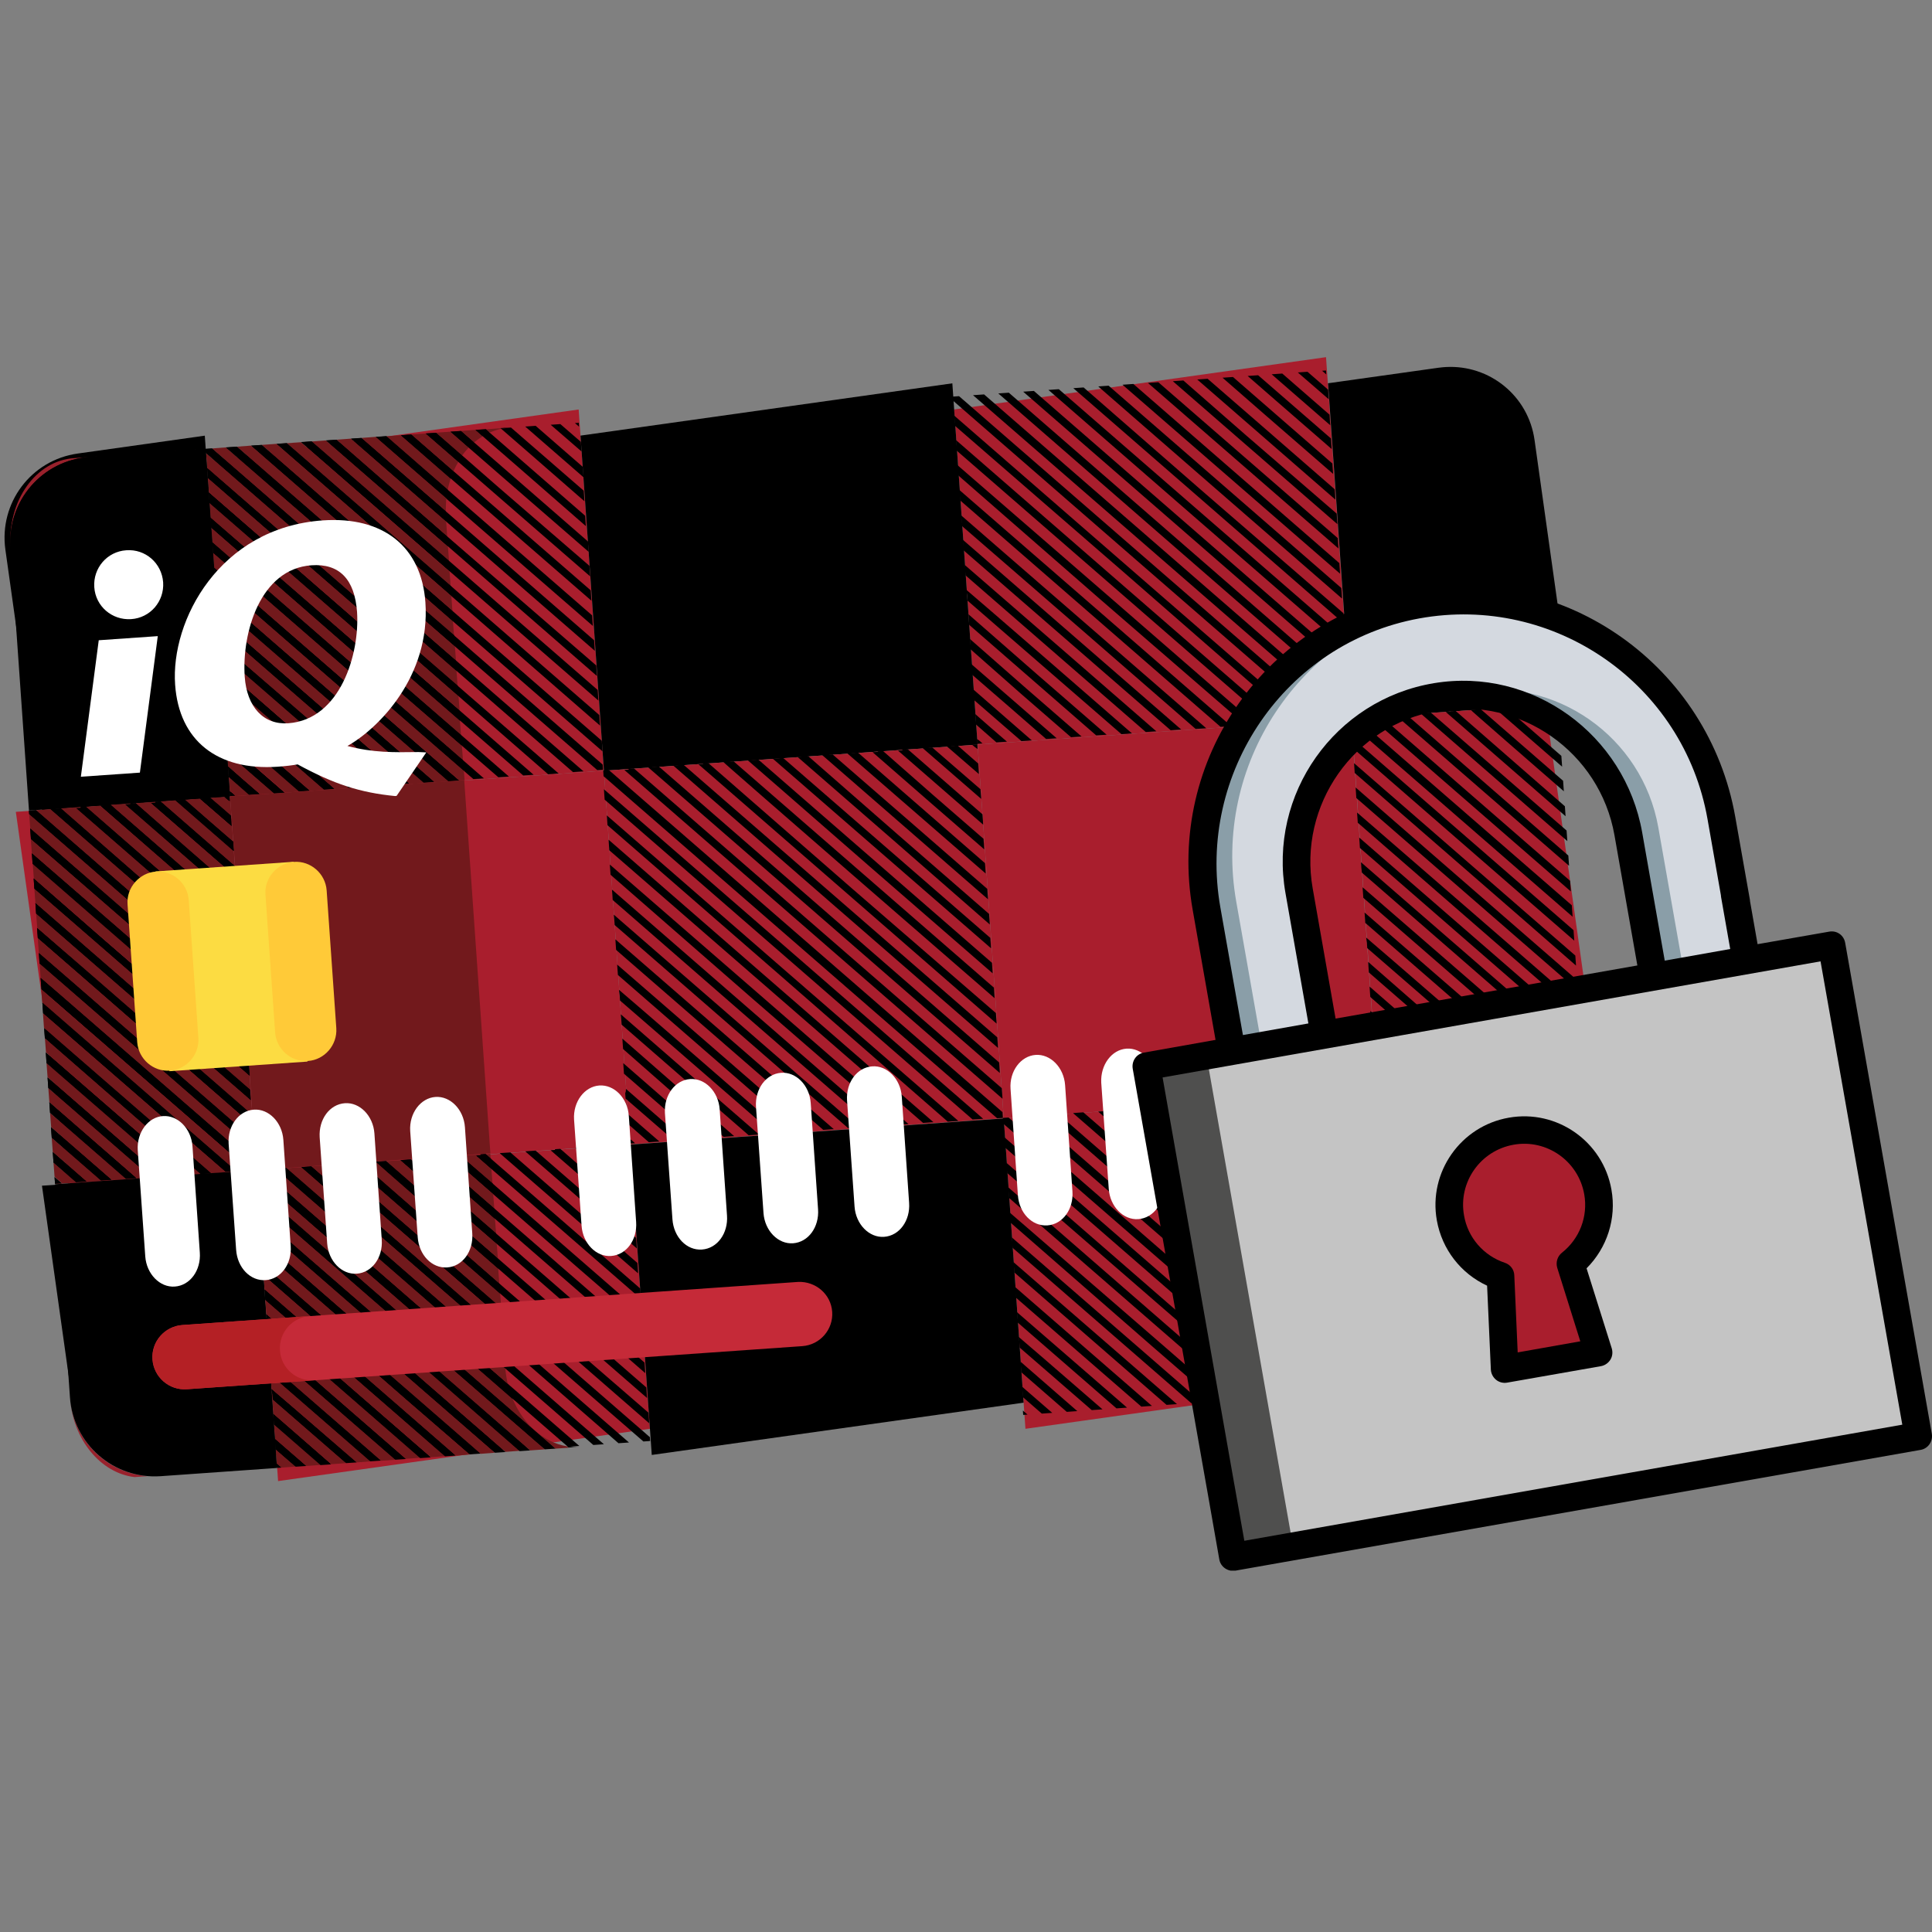 <?xml version="1.0" encoding="utf-8"?>
<!-- Generator: Adobe Illustrator 28.2.0, SVG Export Plug-In . SVG Version: 6.00 Build 0)  -->
<svg version="1.1" id="Layer_1" xmlns="http://www.w3.org/2000/svg" xmlns:xlink="http://www.w3.org/1999/xlink" x="0px" y="0px"
	 viewBox="0 0 1080 1080" style="enable-background:new 0 0 1080 1080;" xml:space="preserve">
<rect x="0" y="0" width="1080" height="1080" fill="#808080" stroke="none"/>
<style type="text/css">
	.st0{clip-path:url(#SVGID_00000085241945374157061650000005022603126845791926_);fill:#A91E2D;}
	.st1{clip-path:url(#SVGID_00000085241945374157061650000005022603126845791926_);}
	.st2{clip-path:url(#SVGID_00000136399657620065780930000012950454968828016263_);fill:#99212C;}
	.st3{clip-path:url(#SVGID_00000018202092043749955670000011472616093193273267_);fill:#72191C;}
	.st4{clip-path:url(#SVGID_00000018202092043749955670000011472616093193273267_);}
	.st5{clip-path:url(#SVGID_00000018202092043749955670000011472616093193273267_);fill:#FFFFFF;}
	.st6{clip-path:url(#SVGID_00000018202092043749955670000011472616093193273267_);fill:#C52A38;}
	.st7{clip-path:url(#SVGID_00000018202092043749955670000011472616093193273267_);fill:#B42025;}
	.st8{fill:#FCDC42;}
	.st9{clip-path:url(#SVGID_00000168831965274160097890000005337520119662341790_);fill:#FFCA38;}
	.st10{fill:#FFFFFF;}
	.st11{clip-path:url(#SVGID_00000168098297687501358810000011125778603018016402_);fill:#FFFFFF;}
	.st12{clip-path:url(#SVGID_00000168098297687501358810000011125778603018016402_);fill:#D4D9E0;}
	.st13{clip-path:url(#SVGID_00000168098297687501358810000011125778603018016402_);fill:#8A9EA8;}
	.st14{fill:#C4C4C4;}
	.st15{fill:#4F4F4E;}
	.st16{clip-path:url(#SVGID_00000084495905714523422870000010192077066651172792_);fill:#A91E2D;}
	.st17{clip-path:url(#SVGID_00000084495905714523422870000010192077066651172792_);}
</style>
<g>
	<defs>
		<path id="SVGID_1_" d="M812.4,202.2c-0.8,0-1.7,0.1-2.6,0.1L50,255.5c-26.3,1.8-45.9,24.5-44.1,50.7l33.2,475
			c1.6,23.7,20.3,42.1,43.3,44L856.9,771c22.5-5.1,38.5-25.9,36.8-49.6l-33.2-475c-1.7-24.9-22.1-43.8-46.5-44.2H812.4z"/>
	</defs>
	<clipPath id="SVGID_00000076584717473123015010000014041123769760946330_">
		<use xlink:href="#SVGID_1_"  style="overflow:visible;"/>
	</clipPath>
	
		<rect x="121.1" y="228.9" transform="matrix(0.998 -6.977545e-02 6.977545e-02 0.998 -22.723 16.563)" style="clip-path:url(#SVGID_00000076584717473123015010000014041123769760946330_);fill:#A91E2D;" width="209.3" height="209.3"/>
	<path style="clip-path:url(#SVGID_00000076584717473123015010000014041123769760946330_);" d="M321.2,221.9l1.6-0.1l0.1,1.3
		c0,0.8,0.1,1.3,0.1,1.3s-0.8-0.5-1.7-1.2l-1.4-1.2L321.2,221.9z M308.9,222.8l3-0.2l5.7,5l5.7,5l0.2,2.9l0.2,3l-8.9-7.7L306,223
		L308.9,222.8z M295,223.8l2.7-0.2l13.5,11.7l13.5,11.7l0.2,2.7c0.1,1.6,0.2,2.7,0.2,2.7L292.3,224C292,224,293.4,223.9,295,223.8
		 M281.1,224.8l2.9-0.2l20.9,18.2l20.9,18.2l0.2,2.9l0.2,2.9l-23.8-20.7l-23.8-20.7l2.4-0.2L281.1,224.8z M267.1,225.7l3-0.2
		l28.1,24.4l28.1,24.4l0.2,2.9l0.2,3l-31.2-27.2l-31.2-27.1L267.1,225.7z M253.2,226.7l2.9-0.2l35.5,30.9l35.5,30.9l0.2,2.9l0.2,2.9
		L289,260.5l-38.7-33.6L253.2,226.7z M239.3,227.7l2.9-0.2l43.3,37.6l43.2,37.6l0.2,2.9l0.2,2.9L283,268.5l-46.1-40.1l2.4-0.2
		L239.3,227.7z M225.4,228.6l3-0.2l50.4,44.1l50.7,43.8l0.2,3l0.2,2.9L276,275.4l-53.6-46.6L225.4,228.6z M211.5,229.6l2.9-0.2
		l57.9,50.3l57.9,50.3l0.2,2.9l0.2,2.9l-61-53l-61-53L211.5,229.6z M197.5,230.6l2.9-0.2l65.3,56.8l65.3,56.8l0.2,3l0.2,2.9
		l-68.5-59.5c-37.5-32.6-68.5-59.5-68.5-59.5S195.9,230.7,197.5,230.6 M183.6,231.6l3-0.2l72.7,63.2l72.8,63.3l0.2,3l0.2,2.9
		l-75.9-66c-41.8-36.4-75.9-66-75.9-66.3C180.7,231.8,182,231.7,183.6,231.6 M169.7,232.5l2.9-0.2l80.2,70l80.5,69.7l0.2,2.9l0.2,3
		l-83.3-72.5L167,233l2.7-0.2V232.5z M155.8,233.5l2.9-0.2l87.7,76.2l87.7,76.2l0.2,3l0.2,2.9l-90.8-78.9l-90.8-79L155.8,233.5z
		 M141.8,234.5l3-0.2l95.1,82.7l95.1,82.7l0.2,3l0.2,2.9l-98-85.4c-53.9-46.8-98.3-85.4-98.3-85.4S140.2,234.6,141.8,234.5
		 M127.9,235.5l2.9-0.2l102.8,89.4l102.8,89.4l0.2,2.9l0.2,3l-105.7-91.9l-105.7-91.9l2.4-0.2L127.9,235.5z M128.4,442.3
		c0,0,0.8,0.5,1.7,1.2l1.4,1.3l-1.6,0.1l-1.3,0.1l-0.1-1.3C128.4,442.9,128.4,442.3,128.4,442.3 M136.3,436.1l8.9,7.7l-3,0.2
		l-2.9,0.2l-5.7-5l-5.7-5l-0.2-2.9l-0.2-2.9L136.3,436.1z M126.5,414.8l32.6,28.4c0,0-1.3,0.1-2.9,0.2l-2.9,0.2l-13.5-11.7
		l-13.5-11.7l-0.2-3C126.5,415.8,126.5,414.8,126.5,414.8 M149.3,421.2l23.8,20.7l-2.9,0.2l-3,0.2l-20.9-18.2L125.3,406l-0.2-2.9
		l-0.2-3L149.3,421.2z M155.7,413.8l31.2,27.1l-3,0.2l-2.9,0.2L153,416.9l-28.1-24.7l-0.2-2.9l-0.2-2.9L155.7,413.8z M162.2,406.3
		l38.7,33.6l-3,0.2l-2.9,0.2l-35.5-30.9L124,378.6l-0.2-3l-0.2-2.9L162.2,406.3z M122.6,359.1c0,0,20.9,17.9,46.4,40.1l46.1,40.1
		l-2.9,0.2l-3,0.2l-43-37.4l-43-37.3L123,362C122.7,360.1,122.6,359.1,122.6,359.1 M175.1,391.4l53.6,46.6l-2.9,0.2l-3,0.2
		l-50.4-43.8L122,350.8l-0.2-2.9l-0.2-2.9L175.1,391.4z M181.6,384l61,53l-3,0.2l-2.9,0.2l-57.9-50.3L121,336.8l-0.2-3l-0.2-2.9
		L181.6,384z M119.7,317.3c0,0,30.9,26.9,68.5,59.5l68.5,59.5l-2.9,0.2l-3,0.2L185.4,380l-65.3-56.8l-0.2-2.9
		C119.7,318.4,119.6,317,119.7,317.3 M194.6,369.1l75.9,66l-1.3,0.1c-0.8,0.1-2.1,0.2-3,0.2l-1.6,0.1l-72.8-63.3L119.1,309l-0.2-2.9
		l-0.2-2.9L194.6,369.1z M201.1,361.6l83.4,72.5l-3,0.2l-2.9,0.2l-80.5-69.7l-80.2-70l-0.2-3l-0.2-2.7L201.1,361.6z M207.5,354.2
		l90.8,78.9l-2.9,0.2l-2.9,0.2l-87.7-76.2l-87.7-76.2l-0.2-2.9l-0.2-3L207.5,354.2z M115.8,261.6c0,0,44.4,38.6,98.2,85.4l98.3,85.4
		l-2.9,0.2l-3,0.2l-95.1-82.9l-95.1-82.7l-0.2-2.9C115.8,262.7,115.8,261.3,115.8,261.6 M220.5,339.3l105.7,91.9l-3,0.2l-2.9,0.2
		l-102.8-89.4l-102.8-89.4l-0.2-2.9l-0.2-2.9L220.5,339.3z M115.3,236.3l1.6-0.1l110,95.6l110,95.6l0.1,1.3l0.1,1.6l-1.6,0.1
		l-1.6,0.1l-110-95.6l-110-95.6l-0.1-1.6l-0.1-1.6l1.6-0.1L115.3,236.3z"/>
	
		<rect x="135.7" y="437.7" transform="matrix(0.998 -6.977545e-02 6.977545e-02 0.998 -37.26 18.091)" style="clip-path:url(#SVGID_00000076584717473123015010000014041123769760946330_);fill:#A91E2D;" width="209.3" height="209.3"/>
	
		<rect x="-87.8" y="243.5" transform="matrix(0.998 -6.977546e-02 6.977546e-02 0.998 -24.251 2.027)" style="clip-path:url(#SVGID_00000076584717473123015010000014041123769760946330_);" width="209.3" height="209.3"/>
	
		<rect x="-73.2" y="452.3" transform="matrix(0.998 -6.977546e-02 6.977546e-02 0.998 -38.788 3.555)" style="clip-path:url(#SVGID_00000076584717473123015010000014041123769760946330_);fill:#A91E2D;" width="209.3" height="209.3"/>
	<path style="clip-path:url(#SVGID_00000076584717473123015010000014041123769760946330_);" d="M127,445.4l1.3-0.1l0.1,1.3
		c0,0.8,0.1,1.3,0.1,1.3s-0.8-0.5-1.7-1.2l-1.4-1.2L127,445.4z M114.7,446.2l3-0.2l5.7,5l5.7,5l0.2,2.9l0.2,3l-8.9-7.7l-8.9-7.7
		L114.7,446.2z M100.8,447.2l2.7-0.2l13.5,11.7l13.5,11.7l0.2,2.7c0.1,1.6,0.2,2.7,0.2,2.7l-32.7-28.4
		C98.1,447.4,99.2,447.3,100.8,447.2 M86.8,448.2l2.9-0.2l20.9,18.2l20.9,18.2l0.2,2.9l0.2,2.9l-23.8-20.7l-23.8-20.7l2.4-0.2
		L86.8,448.2z M72.9,449.2l3-0.2l28.1,24.7L132,498l0.2,2.9l0.2,3l-31.2-27.1L70,449.6l2.9-0.2L72.9,449.2z M59,450.1l2.9-0.2
		l35.5,30.9l35.5,30.9l0.2,2.9l0.2,2.9L94.7,484L56,450.4L59,450.1z M45.1,451.1l2.9-0.2l43.3,37.6l43.2,37.6l0.2,2.9l0.2,2.9
		l-46.1-40.1l-46.1-40.1l2.4-0.2L45.1,451.1z M31.1,452.1l3-0.2L84.5,496l50.7,44.1l0.2,3l0.2,2.9l-53.9-47.1l-53.6-46.6L31.1,452.1
		z M17.2,453.1l2.9-0.2l57.9,50.3l57.9,50.3l0.2,2.9l0.2,2.9l-61-53l-61-53L17.2,453.1z M3.3,454l2.9-0.2l65.3,56.8l65.3,56.8l0.2,3
		l0.2,2.9l-68.5-59.5c-37.5-32.6-68.5-59.5-68.5-59.5S1.7,454.2,3.3,454 M-10.6,455l3-0.2L65.1,518l72.8,63.3l0.2,2.9l0.2,3
		l-75.9-66c-41.8-36.4-75.9-66-75.9-66.3C-13.6,455.2-12.2,455.1-10.6,455 M-24.5,456l2.9-0.2l80.2,70l80.5,69.7l0.2,2.9l0.2,3
		l-83.3-72.5l-83.4-72.5l2.7-0.2V456z M-38.5,456.9l2.9-0.2l87.7,76.2l87.7,76.2l0.2,3l0.2,2.9l-90.8-78.9l-90.8-79L-38.5,456.9z
		 M-52.4,457.9l3-0.2l95.1,82.7l95.1,82.7l0.2,2.9l0.2,3l-98-85.4c-53.9-46.8-98.3-85.4-98.3-85.4S-54,458-52.4,457.9 M-66.3,458.9
		l2.9-0.2l102.8,89.4l102.8,89.4l0.2,2.9l0.2,3L37,551.5l-105.7-91.9l2.4-0.2L-66.3,458.9z M-65.8,665.8c0,0,0.8,0.5,1.7,1.2
		l1.4,1.3l-1.3,0.1l-1.6,0.1l-0.1-1.3C-65.8,666.3-65.8,665.8-65.8,665.8 M-57.9,659.6l8.9,7.7l-3,0.2l-2.9,0.2l-5.7-5l-5.7-5
		l-0.2-2.9l-0.2-2.9L-57.9,659.6z M-67.8,637.9l32.7,28.4c0,0-1.4,0.1-3,0.2l-2.9,0.2L-54.5,655l-13.5-11.7l-0.2-3
		C-67.7,639.3-67.8,637.9-67.8,637.9 M-45,644.7l23.8,20.7l-2.9,0.2l-2.9,0.2L-48,647.6l-20.9-18.2l-0.2-3l-0.2-2.9L-45,644.7z
		 M-38.5,637.2l31.2,27.1l-3,0.2l-2.9,0.2l-28.1-24.4l-28.1-24.7l-0.2-2.9l-0.2-2.9L-38.5,637.2z M-32,629.8l38.7,33.6l-3,0.2
		l-2.9,0.2l-35.5-30.9l-35.5-30.9l-0.2-3l-0.2-2.9L-32,629.8z M-71.7,582.5c0,0,20.9,17.9,46.4,40.1l46.1,40.1l-2.9,0.2l-3,0.2
		l-43-37.3l-43-37.3l-0.2-2.9C-71.6,583.6-71.7,582.5-71.7,582.5 M-19.1,614.9l53.6,46.6l-2.9,0.2l-3,0.2L-21.8,618l-50.4-43.8
		l-0.2-2.9l-0.2-2.9L-19.1,614.9z M-12.6,607.4l61,53l-3,0.2l-2.9,0.2l-57.9-50.3l-57.9-50.3l-0.2-3l-0.2-2.9L-12.6,607.4z
		 M-74.6,540.5c0,0,30.9,26.9,68.5,59.5l68.5,59.5l-2.9,0.2l-3,0.2l-65.3-56.8l-65.3-56.8l-0.2-2.9
		C-74.5,541.8-74.6,540.5-74.6,540.5 M0.4,592.5l75.9,66l-1.3,0.1c-0.8,0.1-2.2,0.2-3,0.2l-1.6,0.1l-72.7-63.3l-72.8-63.3l-0.2-2.9
		l-0.2-2.9L0.4,592.5z M6.8,585.1l83.4,72.5l-3,0.2l-2.9,0.2L4.1,588.2l-80.5-70l-0.2-3l-0.2-2.7L6.8,585.1z M13.3,577.6l90.8,78.9
		l-2.9,0.2l-2.9,0.2l-87.7-76.2l-87.7-76.2l-0.2-2.9l-0.2-3L13.3,577.6z M-78.5,485.1c0,0,44.4,38.6,98.2,85.4l98.3,85.4l-2.9,0.2
		l-3,0.2l-95.1-83l-95.1-82.7l-0.2-2.9C-78.4,486.1-78.5,484.8-78.5,485.1 M26.2,562.8L132,654.6l-3,0.2l-2.9,0.2L23.2,565.6
		l-102.8-89.4l-0.2-2.9l-0.2-2.9L26.2,562.8z M-78.9,459.8l1.6-0.1l110,95.6l110,95.6l0.1,1.6l0.1,1.6l-1.6,0.1l-1.6,0.1l-110-95.6
		l-110-95.6l-0.1-1.6l-0.1-1.6L-78.9,459.8z"/>
	
		<rect x="538.7" y="199.7" transform="matrix(0.998 -6.977528e-02 6.977528e-02 0.998 -19.668 45.635)" style="clip-path:url(#SVGID_00000076584717473123015010000014041123769760946330_);fill:#A91E2D;" width="209.3" height="209.3"/>
	<path style="clip-path:url(#SVGID_00000076584717473123015010000014041123769760946330_);" d="M738.9,192.7l1.6-0.1l0.1,1.3
		c0,0.8,0.1,1.3,0.1,1.3s-0.8-0.5-1.4-1.3l-1.4-1.2L738.9,192.7z M726.6,193.6l3-0.2l5.7,5l5.7,5l0.2,2.9l0.2,3l-8.9-7.7l-8.9-7.7
		L726.6,193.6z M712.7,194.6l2.7-0.2l13.5,11.7l13.5,11.7l0.2,2.7c0.1,1.6,0.2,2.7,0.2,2.7L710,194.8
		C709.7,194.8,711.1,194.7,712.7,194.6 M698.5,195.6l2.9-0.2l20.9,18.2l20.9,18.2l0.2,3l0.2,2.9l-23.8-20.7l-23.8-20.7l2.4-0.2
		L698.5,195.6z M684.8,196.5l3-0.2l28.1,24.4l28.1,24.4l0.2,2.9l0.2,3l-31.2-27.1l-31.2-27.2L684.8,196.5z M670.9,197.5l2.9-0.2
		l35.5,30.9l35.5,30.9l0.2,2.9l0.2,2.9l-38.7-33.6L668,197.7L670.9,197.5z M656.7,198.5l2.9-0.2l43.3,37.6l43.2,37.6l0.2,2.9
		l0.2,2.9l-46.1-40.1l-46.7-40.6L656.7,198.5z M643.1,199.4l3-0.2l50.4,44.1l50.7,43.8l0.2,2.9l0.2,3l-53.9-46.8l-53.6-46.6
		L643.1,199.4z M629.1,200.4l2.9-0.2l57.9,50.3l57.9,50.3l0.2,2.9l0.2,2.9l-61-53l-61-53L629.1,200.4z M615.2,201.4l2.9-0.2
		l65.3,56.8l65.3,56.8l0.2,3l0.2,2.9l-68.5-59.5c-37.5-32.6-68.5-59.5-68.5-59.5S613.6,201.5,615.2,201.4 M601.3,202.4l3-0.2
		l72.7,63.2l72.8,63.3l0.2,2.9l0.2,3l-75.9-66c-41.8-36.4-75.9-66-75.9-66.3C598.4,202.6,599.7,202.5,601.3,202.4 M587.4,203.3
		l2.9-0.2l80.2,70l80.5,69.7l0.2,2.9l0.2,3l-83.3-72.5l-83.4-72.5l2.7-0.2V203.3z M573.5,204.3l2.9-0.2l87.7,76.2l87.7,76.2l0.2,3
		l0.2,2.9l-90.8-78.9l-90.8-79L573.5,204.3z M559.5,205.3l3-0.2l95.1,82.7l95.1,82.7l0.2,2.9l0.2,3l-98.2-85.4
		c-53.9-46.8-98.3-85.4-98.3-85.4S557.9,205.4,559.5,205.3 M545.6,206.3l2.9-0.2l102.8,89.4l102.8,89.4l0.2,2.9l0.2,3l-105.7-91.9
		L543.2,207l2.4-0.2L545.6,206.3z M546.1,413.1c0,0,0.8,0.5,1.7,1.2l1.4,1.3l-1.6,0.1l-1.3,0.1l-0.1-1.3L546.1,413.1z M554,406.9
		l8.9,7.7l-3,0.2L557,415l-5.7-5l-5.7-5l-0.2-2.9l-0.2-2.9L554,406.9z M544.2,385.5l32.6,28.4c0,0-1.3,0.1-2.9,0.2l-2.9,0.2
		l-13.5-11.7L544,390.9l-0.2-3C544.2,386.6,544.2,385.5,544.2,385.5 M566.9,392l23.8,20.7l-2.9,0.2l-3,0.2l-20.9-18.2L543,376.8
		l-0.2-2.9l-0.2-3L566.9,392z M573.4,384.6l31.2,27.1l-3,0.2l-2.9,0.2l-28.1-24.4L542.6,363l-0.2-2.9l-0.2-2.9L573.4,384.6z
		 M579.9,377.1l38.7,33.6l-2.9,0.2l-2.9,0.2l-35.5-30.9l-35.5-30.9l-0.2-3l-0.2-2.9L579.9,377.1z M540.3,329.8
		c0,0,20.9,17.9,46.4,40.1l46.1,40.1l-2.9,0.2l-3,0.2l-43-37.3l-43-37.3l-0.2-2.9C540.3,330.9,540.3,329.8,540.3,329.8 M592.8,362.2
		l53.6,46.6l-2.9,0.2l-3,0.2l-50.4-43.8l-50.4-43.8l-0.2-2.9l-0.2-2.9L592.8,362.2z M599.3,354.8l61,53l-3,0.2l-2.9,0.2l-57.9-50.3
		l-57.9-50.3l-0.2-3l-0.2-2.9L599.3,354.8z M537.3,288.1c0,0,30.9,26.9,68.5,59.5l68.5,59.5l-2.9,0.2l-3,0.2l-65.3-56.8L537.7,294
		l-0.2-2.9C537.4,289.2,537.3,287.8,537.3,288.1 M612.3,339.9l75.9,66l-1.3,0.1c-0.8,0.1-2.2,0.2-3,0.2l-1.6,0.1L609.5,343
		l-72.8-63.3l-0.2-2.9l-0.2-2.9L612.3,339.9z M618.7,332.4l83.4,72.5l-3,0.2l-2.9,0.2l-80.5-69.7l-80.2-70l-0.2-3l-0.2-2.7
		L618.7,332.4z M625.2,325l90.8,78.9l-2.9,0.2l-2.9,0.2l-87.7-76.2l-87.7-76.2l-0.2-2.9l-0.2-3L625.2,325z M533.5,232.4
		c0,0,44.4,38.6,98.2,85.4l98.3,85.4l-3,0.2l-2.9,0.2l-95.1-83L533.8,238l-0.2-2.9C533.5,233.5,533.4,232.1,533.5,232.4
		 M638.1,310.1L743.9,402l-3,0.2l-2.9,0.2L635.1,313l-102.8-89.4l-0.2-2.9l-0.2-2.9L638.1,310.1z M533,207.1l1.6-0.1l110,95.6
		l110,95.6l0.1,1.4l0.1,1.6l-1.6,0.1l-1.6,0.1l-110-95.6l-110-95.6l-0.1-1.6l-0.1-1.6l1.6-0.1L533,207.1z"/>
	
		<rect x="553.3" y="408.5" transform="matrix(0.998 -6.977546e-02 6.977546e-02 0.998 -34.204 47.163)" style="clip-path:url(#SVGID_00000076584717473123015010000014041123769760946330_);fill:#A91E2D;" width="209.3" height="209.3"/>
	
		<rect x="329.9" y="214.3" transform="matrix(0.998 -6.977528e-02 6.977528e-02 0.998 -21.195 31.099)" style="clip-path:url(#SVGID_00000076584717473123015010000014041123769760946330_);" width="209.3" height="209.3"/>
	
		<rect x="344.5" y="423.1" transform="matrix(0.998 -6.977545e-02 6.977545e-02 0.998 -35.732 32.627)" style="clip-path:url(#SVGID_00000076584717473123015010000014041123769760946330_);fill:#A91E2D;" width="209.3" height="209.3"/>
	<path style="clip-path:url(#SVGID_00000076584717473123015010000014041123769760946330_);" d="M544.7,416.2l1.6-0.1l0.1,1.3
		c0,0.8,0.1,1.3,0.1,1.3s-0.8-0.5-1.7-1.2l-1.4-1.2L544.7,416.2z M532.4,417l3-0.2l5.7,5l5.7,5l0.2,2.9l0.2,3l-8.9-7.7l-8.9-7.7
		L532.4,417z M518.4,418l2.7-0.2l13.5,11.7l13.5,11.7l0.2,2.7c0.1,1.6,0.2,2.7,0.2,2.7l-32.7-28.4
		C515.5,418.2,516.8,418.1,518.4,418 M504.5,419l2.9-0.2l20.9,18.2l20.9,18.2l0.2,2.9l0.2,2.9l-23.8-20.7l-23.8-20.7l2.4-0.2
		L504.5,419z M490.6,420l3-0.2l28.1,24.7l28.1,24.4l0.2,2.9l0.2,3l-31.2-27.1l-31.2-27.2l2.9-0.2L490.6,420z M476.7,420.9l2.9-0.2
		l35.5,30.9l35.5,30.9l0.2,2.9l0.2,2.9l-38.7-33.6l-38.7-33.6L476.7,420.9z M462.5,421.9l2.9-0.2l43.3,37.6l43.2,37.6l0.2,2.9
		l0.2,2.9l-46.1-40.1l-46.7-40.6L462.5,421.9z M448.8,422.9l3-0.2l50.4,44.1l50.7,44.1l0.2,3l0.2,2.9l-53.9-47.1l-53.6-46.6
		L448.8,422.9z M434.9,423.9l2.9-0.2l57.9,50.3l57.9,50.3l0.2,2.9l0.2,2.9l-61-53l-61-53L434.9,423.9z M421,424.8l2.9-0.2l65.3,56.8
		l65.3,56.8l0.2,3l0.2,2.9l-68.5-59.5C449,451.9,418,425,418,425S419.4,424.9,421,424.8 M407.1,425.8l3-0.2l72.7,63.2l72.8,63.3
		l0.2,2.9l0.2,3L480,492c-41.8-36.4-75.9-66-75.9-66.3C404.1,426,405.5,425.9,407.1,425.8 M393.1,426.8l2.9-0.2l80.2,70l80.5,69.7
		l0.2,2.9l0.2,3l-83.3-72.5l-83.4-72.5l2.7-0.2V426.8z M379.2,427.7l2.9-0.2l87.7,76.2l87.7,76.2l0.2,3l0.2,2.9l-90.8-78.9l-90.8-79
		L379.2,427.7z M365.3,428.7l3-0.2l95.1,82.7l95.1,82.7l0.2,2.9l0.2,3l-98.2-85.4c-53.9-46.8-98.3-85.4-98.3-85.4
		S363.7,428.8,365.3,428.7 M351.4,429.7l2.9-0.2l102.8,89.4L560,608.3l0.2,2.9l0.2,3l-105.7-91.9L349,430.4l2.4-0.2L351.4,429.7z
		 M351.9,636.6c0,0,0.8,0.5,1.7,1.2l1.4,1.3l-1.6,0.1l-1.3,0.1l-0.1-1.3C351.9,637.1,351.9,636.6,351.9,636.6 M359.7,630.4l8.9,7.7
		l-3,0.2l-2.9,0.2l-5.7-5l-5.7-5l-0.2-2.9l-0.2-2.9L359.7,630.4z M349.9,608.7l32.6,28.4c0,0-1.3,0.1-2.9,0.2l-2.9,0.2l-13.5-11.7
		l-13.5-11.7l-0.2-3C350,610.1,349.9,608.7,349.9,608.7 M372.7,615.5l23.8,20.7l-2.9,0.2l-3,0.2l-20.9-18.2l-20.9-18.2l-0.2-3
		l-0.2-2.9L372.7,615.5z M379.2,608l31.2,27.1l-3,0.2l-2.9,0.2l-28.1-24.4l-28.1-24.7l-0.2-2.9l-0.2-2.9L379.2,608z M385.6,600.6
		l38.7,33.6l-2.9,0.2l-2.9,0.2l-35.5-30.9l-35.5-30.9l-0.2-3L347,567L385.6,600.6z M346,553.3c0,0,20.9,17.9,46.4,40.1l46.1,40.1
		l-2.9,0.2l-3,0.2l-43-37.3l-43-37.3l-0.2-2.9C346.1,554.4,346,553.3,346,553.3 M398.6,585.7l53.6,46.6l-2.9,0.2l-3,0.2l-50.4-43.8
		L345.4,545l-0.2-2.9l-0.2-2.9L398.6,585.7z M405.1,578.2l61,53l-3,0.2l-2.9,0.2l-57.9-50.3l-57.9-50.3l-0.2-3l-0.2-2.9L405.1,578.2
		z M343.1,511.3c0,0,30.9,26.9,68.5,59.5l68.5,59.5l-2.9,0.2l-3,0.2l-65.3-56.8l-65.3-56.8l-0.2-2.9
		C343.2,512.6,343.1,511.3,343.1,511.3 M418,563.3l75.9,66l-1.3,0.1c-0.8,0.1-2.2,0.2-3,0.2l-1.6,0.1l-72.8-63.3l-72.7-63.3
		l-0.2-2.9l-0.2-2.9L418,563.3z M424.5,555.9l83.4,72.5l-3,0.2l-2.9,0.2L421.5,559l-80.2-70l-0.2-3l-0.2-2.7L424.5,555.9z
		 M431,548.4l90.8,78.9l-2.9,0.2l-2.9,0.2l-87.7-76.2l-87.7-76.2l-0.2-2.9l-0.2-3L431,548.4z M339.2,455.8c0,0,44.4,38.6,98.2,85.4
		l98.3,85.4l-3,0.2l-2.9,0.2l-95.1-83l-95.1-82.7l-0.2-2.9C339.3,456.9,339.2,455.6,339.2,455.8 M443.9,533.5l105.7,91.9l-3,0.2
		l-2.9,0.2l-102.8-89.4L338,447l-0.2-2.9l-0.2-2.9L443.9,533.5z M338.8,430.6l1.6-0.1l110,95.6l110,95.6l0.1,1.6l0.1,1.6L559,625
		l-1.6,0.1l-110-95.6l-110-95.6l-0.1-1.6l-0.1-1.6L338.8,430.6z"/>
	
		<rect x="747.6" y="185.1" transform="matrix(0.998 -6.977527e-02 6.977527e-02 0.998 -18.14 60.171)" style="clip-path:url(#SVGID_00000076584717473123015010000014041123769760946330_);" width="209.3" height="209.3"/>
	
		<rect x="762.2" y="393.9" transform="matrix(0.998 -6.977545e-02 6.977545e-02 0.998 -32.676 61.7)" style="clip-path:url(#SVGID_00000076584717473123015010000014041123769760946330_);fill:#A91E2D;" width="209.3" height="209.3"/>
	<path style="clip-path:url(#SVGID_00000076584717473123015010000014041123769760946330_);" d="M962.4,387l1.3-0.1l0.1,1.3
		c0,0.8,0.1,1.3,0.1,1.3s-0.8-0.5-1.7-1.2l-1.4-1.2L962.4,387z M950,387.8l3-0.2l5.7,5l5.7,5l0.2,2.9l0.2,3l-8.9-7.7l-8.9-7.7
		L950,387.8z M936.1,388.8l2.7-0.2l13.5,11.7l13.5,11.7l0.2,2.7c0.1,1.6,0.2,2.7,0.2,2.7L933.4,389
		C933.2,389,934.5,388.9,936.1,388.8 M921.9,389.8l2.9-0.2l20.9,18.2l20.9,18.2l0.2,3l0.2,2.9l-23.8-20.7l-23.8-20.7l2.4-0.2
		L921.9,389.8z M908.3,390.7l3-0.2l28.1,24.7l28.1,24.4l0.2,2.9l0.2,3l-31.2-27.1l-31.2-27.2l2.9-0.2L908.3,390.7z M894.4,391.7
		l2.9-0.2l35.5,30.9l35.5,30.9l0.2,2.9l0.2,2.9l-38.7-33.6l-38.7-33.6L894.4,391.7z M880.2,392.7l2.9-0.2l43.3,37.6l43.2,37.6
		l0.2,2.9l0.2,2.9l-46.1-40.1l-46.7-40.6L880.2,392.7z M866.2,393.7l3-0.2l50.4,44.1l50.7,44.1l0.2,2.9l0.2,3l-53.6-47.1l-53.6-46.6
		L866.2,393.7z M852.6,394.7l2.9-0.2l57.9,50.3l57.9,50.3l0.2,2.9l0.2,2.9l-61-53l-61-53L852.6,394.7z M838.7,395.6l2.9-0.2
		l65.3,56.8l65.3,56.8l0.2,3l0.2,2.9l-68.5-59.5c-37.5-32.6-68.5-59.5-68.5-59.5S837.1,395.7,838.7,395.6 M824.7,396.6l3-0.2
		l72.7,63.2l72.8,63.3l0.2,2.9l0.2,3l-75.9-66c-41.8-36.4-75.9-66-75.9-66.3C821.8,396.8,823.1,396.7,824.7,396.6 M810.8,397.6
		l2.9-0.2l80.2,70l80.5,69.7l0.2,2.9l0.2,3l-83.3-72.5L808.2,398l2.7-0.2V397.6z M796.9,398.5l2.9-0.2l87.7,76.2l87.7,76.2l0.2,3
		l0.2,2.9l-90.8-78.9l-90.8-79L796.9,398.5z M783,399.5l3-0.2L881,482l95.1,82.7l0.2,2.9l0.2,3l-98-85.4
		c-53.9-46.8-98.3-85.4-98.3-85.4C780,399.7,781.4,399.6,783,399.5 M768.8,400.5l3-0.2l102.8,89.4l102.8,89.4l0.2,2.9l0.2,3
		l-105.7-91.9l-105.7-91.9l2.4-0.2L768.8,400.5z M769.5,607.3c0,0,0.8,0.5,1.7,1.2l1.4,1.3l-1.3,0.1l-1.6,0.1l-0.1-1.3
		C769.5,607.9,769.5,607.3,769.5,607.3 M777.4,601.2l8.9,7.7l-3,0.2l-2.9,0.2l-5.7-5l-5.7-5l-0.2-2.9l-0.2-2.9L777.4,601.2z
		 M767.6,579.5l32.6,28.4c0,0-1.3,0.1-2.9,0.2l-2.9,0.2l-13.5-11.7l-13.5-11.7l-0.2-3C767.7,580.8,767.6,579.5,767.6,579.5
		 M790.4,586.2l23.8,20.7l-2.9,0.2l-3,0.2l-20.9-18.2L766.4,571l-0.2-2.9l-0.2-3L790.4,586.2z M796.9,578.8l31.2,27.1l-3,0.2
		l-2.9,0.2L794.1,582L766,557.3l-0.2-2.9l-0.2-2.9L796.9,578.8z M803.3,571.4L842,605l-2.9,0.2l-2.9,0.2l-35.5-30.9l-35.5-30.9
		l-0.2-3l-0.2-2.9L803.3,571.4z M763.7,524.1c0,0,20.9,17.9,46.4,40.1l46.1,40.1l-2.9,0.2l-3,0.2l-43-37.4l-43-37.3l-0.2-2.9
		C763.8,525.2,763.7,524.1,763.7,524.1 M816.3,556.5l53.6,46.6l-2.9,0.2l-3,0.2l-50.4-43.8l-50.4-43.8l-0.2-2.9l-0.2-2.9
		L816.3,556.5z M822.8,549l61,53l-3,0.2l-2.9,0.2L820,552.2l-57.9-50.3l-0.2-3l-0.2-2.9L822.8,549z M760.8,482
		c0,0,30.9,26.9,68.5,59.5l68.5,59.5l-2.9,0.2l-3,0.2l-65.3-56.8l-65.3-56.8L761,485C760.9,483.4,760.8,482,760.8,482 M835.7,534.1
		l75.9,66l-1.3,0.1c-0.8,0.1-2.2,0.2-3,0.2l-1.6,0.1L833,537.3L760.2,474l-0.2-2.9l-0.2-2.9L835.7,534.1z M842.2,526.7l83.4,72.5
		l-3,0.2l-2.9,0.2l-80.2-69.7l-80.5-70l-0.2-3l-0.2-2.7L842.2,526.7z M848.6,519.2l90.8,78.9l-2.9,0.2l-2.9,0.2l-87.7-76.2
		l-87.7-76.2l-0.2-2.9l-0.2-3L848.6,519.2z M756.9,426.6c0,0,44.4,38.6,98.2,85.4l98.3,85.4l-3,0.2l-2.9,0.2l-95.1-83l-95.1-82.7
		l-0.2-2.9C757,427.7,756.9,426.4,756.9,426.6 M861.6,504.3l105.7,91.9l-3,0.2l-2.9,0.2l-102.8-89.4l-102.8-89.4l-0.2-2.9l-0.2-2.9
		L861.6,504.3z M756.5,401.4l1.6-0.1l110,95.6l110,95.6l0.1,1.6l0.1,1.6l-1.6,0.1l-1.6,0.1l-110-95.6l-110-95.6l-0.1-1.6l-0.1-1.6
		L756.5,401.4z"/>
	
		<rect x="150.3" y="646.6" transform="matrix(0.998 -6.977545e-02 6.977545e-02 0.998 -51.796 19.619)" style="clip-path:url(#SVGID_00000076584717473123015010000014041123769760946330_);fill:#A91E2D;" width="209.3" height="209.3"/>
	<path style="clip-path:url(#SVGID_00000076584717473123015010000014041123769760946330_);" d="M350.4,639.6l1.6-0.1l0.1,1.3
		c0,0.8,0.1,1.3,0.1,1.3s-0.8-0.5-1.7-1.2l-1.4-1.2L350.4,639.6z M338.1,640.5l3-0.2l5.7,5l5.7,5l0.2,2.9l0.2,3l-8.9-7.7l-8.9-7.7
		L338.1,640.5z M324.2,641.5l2.7-0.2l13.5,11.7l13.5,11.7l0.2,2.7c0.1,1.6,0.2,2.7,0.2,2.7l-32.7-28.4
		C321.3,641.7,322.6,641.6,324.2,641.5 M310.3,642.4l2.9-0.2l20.9,18.2l20.9,18.2l0.2,2.9l0.2,2.9l-23.8-20.7l-23.8-20.7l2.4-0.2
		L310.3,642.4z M296.4,643.4l3-0.2l28.1,24.4l28.1,24.4l0.2,2.9l0.2,3l-31.2-27.2l-31.2-27.1L296.4,643.4z M282.4,644.4l2.9-0.2
		l35.5,30.9l35.5,30.9l0.2,2.9l0.2,2.9l-38.7-33.6l-38.7-33.6L282.4,644.4z M268.5,645.3l2.9-0.2l43.3,37.6l43.2,37.6l0.2,2.9
		l0.2,2.9l-46.1-40.1L266.1,646l2.4-0.2L268.5,645.3z M254.6,646.3l3-0.2L308,690l50.7,44.1l0.2,3l0.2,2.9l-53.9-46.8l-53.6-46.6
		L254.6,646.3z M240.7,647.3l2.9-0.2l57.9,50.3l57.9,50.3l0.2,2.9l0.2,2.9l-61-53l-61-53L240.7,647.3z M226.8,648.3l2.9-0.2
		l65.3,56.8l65.3,56.8l0.2,3l0.2,2.9L292.3,708c-37.5-32.6-68.5-59.5-68.5-59.5S225.1,648.4,226.8,648.3 M212.8,649.3l3-0.2
		l72.7,63.2l72.8,63.3l0.2,2.9l0.2,3l-75.9-66c-41.8-36.4-75.9-66-75.9-66.3C209.9,649.5,211.2,649.4,212.8,649.3 M198.9,650.2
		l2.9-0.2l80.2,70l80.5,69.7l0.2,2.9l0.2,3l-83.3-72.5l-83.4-72.5l2.7-0.2L198.9,650.2z M185,651.2l2.9-0.2l87.7,76.2l87.7,76.2
		l0.2,3l0.2,2.9l-90.8-78.9l-90.8-79L185,651.2z M171.1,652.2l3-0.2l95.1,82.7l95.1,82.7l0.2,2.9l0.2,3l-98-85.4
		c-53.9-46.8-98.3-85.4-98.3-85.4S169.5,652.3,171.1,652.2 M157.1,653.1l2.9-0.2l102.8,89.4l102.8,89.4l0.2,2.9l0.2,3l-105.7-91.9
		l-105.7-91.9l2.4-0.2L157.1,653.1z M157.6,860c0,0,0.8,0.5,1.7,1.2l1.4,1.3l-1.6,0.1l-1.3,0.1l-0.1-1.3
		C157.6,860.5,157.6,860,157.6,860 M165.5,853.8l8.9,7.7l-3,0.2l-2.9,0.2l-5.7-5l-5.7-5l-0.2-2.9l-0.2-2.9L165.5,853.8z
		 M155.7,832.2l32.6,28.4c0,0-1.3,0.1-2.9,0.2l-2.9,0.2L169,849.3l-13.5-11.7l-0.2-3C155.7,833.5,155.7,832.2,155.7,832.2
		 M178.5,838.9l23.8,20.7l-2.9,0.2l-3,0.2l-20.9-18.2l-20.9-18.2l-0.2-2.9l-0.2-3L178.5,838.9z M184.9,831.5l31.2,27.1l-3,0.2
		l-2.9,0.2l-28.1-24.4l-28.1-24.4l-0.2-2.9l-0.2-2.9L184.9,831.5z M191.4,824l38.7,33.6l-2.9,0.2l-2.9,0.2l-35.5-30.9l-35.5-30.9
		l-0.2-3l-0.2-2.9L191.4,824z M151.8,776.5c0,0,20.9,17.9,46.4,40.1l46.1,40.1l-2.9,0.2l-3,0.2l-43-37.3l-43-37.3l-0.2-2.9
		C151.9,777.8,151.8,776.5,151.8,776.5 M204.4,809.1l53.6,46.6l-2.9,0.2l-3,0.2l-50.4-43.8l-50.4-43.8l-0.2-2.9l-0.2-2.9
		L204.4,809.1z M210.8,801.7l61,53l-3,0.2l-2.9,0.2l-57.9-50.3l-57.9-50.3l-0.2-3l-0.2-2.9L210.8,801.7z M148.8,734.7
		c0,0,30.9,26.9,68.5,59.5l68.5,59.5l-2.9,0.2l-3,0.2l-65.3-56.8l-65.3-56.8l-0.2-2.9C148.9,736,148.8,734.7,148.8,734.7
		 M223.8,786.8l75.9,66l-1.3,0.1c-0.8,0.1-2.2,0.2-3,0.2l-1.6,0.1L221,789.9l-72.7-63.3l-0.2-2.9l-0.2-2.9L223.8,786.8z
		 M230.3,779.3l83.4,72.5l-3,0.2l-2.9,0.2l-80.5-69.7l-80.2-70l-0.2-3l-0.2-2.7L230.3,779.3z M236.7,771.9l90.8,78.9l-2.9,0.2
		l-2.9,0.2L234,775l-87.7-76.2l-0.2-2.9l-0.2-3L236.7,771.9z M145,679.3c0,0,44.4,38.6,98.2,85.4l98.3,85.4l-3,0.2l-2.9,0.2
		l-95.1-82.9l-95.1-82.7l-0.2-2.9C145,680.4,145,679,145,679.3 M249.7,757l105.7,91.9l-3,0.2l-2.9,0.2l-102.8-89.4l-102.8-89.4
		l-0.2-2.9l-0.2-2.9L249.7,757z M144.6,654l1.6-0.1l110,95.6l110,95.6l0.1,1.6l0.1,1.6l-1.6,0.1l-1.6,0.1l-110-95.6l-110-95.6
		l-0.1-1.6l-0.1-1.6L144.6,654z"/>
	
		<rect x="-58.6" y="661.2" transform="matrix(0.998 -6.977546e-02 6.977546e-02 0.998 -53.324 5.083)" style="clip-path:url(#SVGID_00000076584717473123015010000014041123769760946330_);" width="209.3" height="209.3"/>
	
		<rect x="567.9" y="617.3" transform="matrix(0.998 -6.977546e-02 6.977546e-02 0.998 -48.74 48.691)" style="clip-path:url(#SVGID_00000076584717473123015010000014041123769760946330_);fill:#A91E2D;" width="209.3" height="209.3"/>
	<path style="clip-path:url(#SVGID_00000076584717473123015010000014041123769760946330_);" d="M768.1,610.4l1.6-0.1l0.1,1.3
		c0,0.8,0.1,1.3,0.1,1.3s-0.8-0.5-1.4-1.3l-1.4-1.2L768.1,610.4z M755.8,611.3l3-0.2l5.7,5l5.7,5l0.2,2.9l0.2,3l-8.9-7.7l-8.9-7.7
		L755.8,611.3z M741.9,612.3l2.7-0.2l13.5,11.7l13.5,11.7l0.2,2.7c0.1,1.6,0.2,2.7,0.2,2.7l-32.7-28.4
		C738.9,612.5,740.3,612.4,741.9,612.3 M727.7,613.2l2.9-0.2l20.9,18.2l20.9,18.2l0.2,3l0.2,2.9l-23.8-20.7l-23.8-20.7l2.4-0.2
		L727.7,613.2z M714,614.2l3-0.2l28.1,24.4l28.1,24.4l0.2,2.9l0.2,3l-31.2-27.2l-31.2-27.1L714,614.2z M700.1,615.2l2.9-0.2
		l35.5,30.9l35.5,30.9l0.2,2.9l0.2,2.9L735.8,649l-38.7-33.6L700.1,615.2z M685.9,616.2l2.9-0.2l43.3,37.6l43.2,37.6l0.2,3l0.2,2.9
		L729.7,657L683,616.4L685.9,616.2z M672.3,617.1l3-0.2l50.4,43.8l50.7,44.1l0.2,2.9l0.2,3l-53.9-46.8l-53.6-46.6L672.3,617.1z
		 M658.4,618.1l2.9-0.2l57.9,50.3l57.9,50.3l0.2,2.9l0.2,2.9l-61-53l-61-53L658.4,618.1z M644.4,619.1l2.9-0.2l65.3,56.8l65.3,56.8
		l0.2,3l0.2,2.9l-68.5-59.5c-37.5-32.6-68.5-59.5-68.5-59.5S642.8,619.2,644.4,619.1 M630.5,620l3-0.2l72.7,63.2l72.8,63.3l0.2,2.9
		l0.2,3l-75.9-66c-41.8-36.4-75.9-66-75.9-66.3C627.6,620.3,628.9,620.1,630.5,620 M616.6,621l2.9-0.2l80.2,70l80.5,69.7l0.2,2.9
		l0.2,3l-83.3-72.5l-83.4-72.5l2.7-0.2V621z M602.7,622l2.9-0.2l87.7,76.2l87.7,76.2l0.2,3l0.2,2.9l-90.8-78.9l-90.8-79L602.7,622z
		 M588.7,623l3-0.2l95.1,82.7l95.1,82.7l0.2,2.9l0.2,3l-98.2-85.4c-53.9-46.8-98.3-85.4-98.3-85.4S587.1,623.1,588.7,623
		 M574.8,623.9l2.9-0.2l102.8,89.4l102.8,89.4l0.2,2.9l0.2,3l-105.7-91.9l-105.7-91.9l2.4-0.2L574.8,623.9z M575.3,830.8
		c0,0,0.8,0.5,1.7,1.2l1.4,1.3l-1.6,0.1l-1.3,0.1l-0.1-1.3C575.3,831.3,575.3,830.8,575.3,830.8 M583.2,824.6l8.9,7.7l-3,0.2
		l-2.9,0.2l-5.7-5l-5.7-5l-0.2-2.9l-0.2-2.9L583.2,824.6z M573.3,803l32.6,28.4c0,0-1.3,0.1-2.9,0.2l-2.9,0.2L586.6,820l-13.5-11.7
		l-0.2-3C573.4,804.3,573.3,803,573.3,803 M596.1,809.7l23.8,20.7l-2.9,0.2l-3,0.2l-20.9-18.2l-20.9-18.2l-0.2-3l-0.2-2.9
		L596.1,809.7z M602.6,802.3l31.2,27.1l-3,0.2l-2.9,0.2l-28.1-24.4L571.8,781l-0.2-2.9l-0.2-2.9L602.6,802.3z M609.1,794.8
		l38.7,33.6l-2.9,0.2l-2.9,0.2L606.4,798l-35.5-30.9l-0.2-3l-0.2-2.9L609.1,794.8z M569.4,747.3c0,0,20.9,17.9,46.4,40.1l46.1,40.1
		l-2.9,0.2l-3,0.2l-43-37.3l-43-37.3l-0.2-2.9C569.5,748.6,569.4,747.3,569.4,747.3 M622,779.9l53.6,46.6l-3,0.2l-2.9,0.2
		l-50.4-43.8l-50.4-43.8l-0.2-2.9l-0.2-2.9L622,779.9z M628.5,772.5l61,53l-3,0.2l-2.9,0.2l-57.9-50.3l-57.9-50.3l-0.2-3l-0.2-2.9
		L628.5,772.5z M566.5,705.5c0,0,30.9,26.9,68.5,59.5l68.5,59.5l-2.9,0.2l-3,0.2l-65.3-56.8l-65.3-56.8l-0.2-2.9
		C566.6,706.8,566.5,705.5,566.5,705.5 M641.5,757.6l75.9,66l-1.3,0.1c-0.8,0.1-2.2,0.2-3,0.2l-1.6,0.1l-72.8-63.3L566,697.5
		l-0.2-2.9l-0.2-2.9L641.5,757.6z M647.9,750.1l83.4,72.5l-3,0.2l-2.9,0.2l-80.5-69.7l-80.2-70l-0.2-2.9l-0.2-2.7L647.9,750.1z
		 M654.4,742.7l90.8,78.9l-2.9,0.2l-2.9,0.2l-87.7-76.2L564,669.6l-0.2-2.9l-0.2-3L654.4,742.7z M562.7,650.1
		c0,0,44.4,38.6,98.2,85.4l98.3,85.4l-3,0.2l-2.9,0.2l-95.1-83L563,655.7l-0.2-2.9C562.7,651.2,562.6,649.8,562.7,650.1
		 M667.4,727.8l105.7,91.9l-3,0.2l-2.9,0.2l-102.8-89.4l-102.8-89.4l-0.2-2.9l-0.2-2.9L667.4,727.8z M562.2,624.8l1.6-0.1l110,95.6
		l110,95.6l0.1,1.6l0.1,1.6l-1.6,0.1l-1.6,0.1l-110-95.6l-110-95.6l-0.1-1.6l-0.1-1.6L562.2,624.8z"/>
	
		<rect x="359.1" y="632" transform="matrix(0.998 -6.977546e-02 6.977546e-02 0.998 -50.268 34.155)" style="clip-path:url(#SVGID_00000076584717473123015010000014041123769760946330_);" width="209.3" height="209.3"/>
	
		<rect x="776.8" y="602.7" transform="matrix(0.998 -6.977545e-02 6.977545e-02 0.998 -47.212 63.227)" style="clip-path:url(#SVGID_00000076584717473123015010000014041123769760946330_);" width="209.3" height="209.3"/>
</g>
<g>
	<defs>
		<path id="SVGID_00000025432458313765910250000004827050387545275578_" d="M75.2,825.7l7.2-0.5c-23-1.9-41.7-20.3-43.3-44
			C40.7,804.9,56.4,823.5,75.2,825.7 M41.4,256.1C20,257.5,4.1,279.9,5.9,306.2c-1.8-26.2,17.8-48.9,44.1-50.7l65-4.5l1.4-0.1
			L41.4,256.1z M126.3,250.1l-7.8,0.5l-2.1,0.1l12.6-0.9L126.3,250.1z M129,249.9l3.4-0.2l1.8-0.1L129,249.9z M146.3,248.7l-5.9,0.4
			l-6.2,0.5l17.9-1.3L146.3,248.7z M152.1,248.3l2.5-0.2l0.7,0L152.1,248.3z M168.3,247.2l-8.1,0.6l-4.9,0.3l18-1.3L168.3,247.2z
			 M173.4,246.8l0.8-0.1l0.5,0L173.4,246.8z M188.1,245.8l-5.9,0.4l-7.5,0.5l19.2-1.4L188.1,245.8z M193.9,245.4l2.3-0.1l1.3-0.1
			L193.9,245.4z M279.7,239.4l-8,0.6l-5.9,0.4l-8.1,0.6l-5.9,0.4l-8.1,0.6l-5.8,0.4l-8,0.6l-5.9,0.4l-8.1,0.6l-5.9,0.4l-8.1,0.6
			l-4.6,0.3l87.3-6.1L279.7,239.4z"/>
	</defs>
	<clipPath id="SVGID_00000098219021662382714330000012625108008341595835_">
		<use xlink:href="#SVGID_00000025432458313765910250000004827050387545275578_"  style="overflow:visible;"/>
	</clipPath>
	<polygon style="clip-path:url(#SVGID_00000098219021662382714330000012625108008341595835_);fill:#99212C;" points="42.4,828.5 
		324.6,808.8 284.8,239 2.6,258.8 	"/>
</g>
<g>
	<defs>
		<rect id="SVGID_00000147190453752246209780000015572018216240063903_" x="5.7" y="202.2" width="1074.3" height="675.8"/>
	</defs>
	<clipPath id="SVGID_00000071539946750949648140000016472460265250867121_">
		<use xlink:href="#SVGID_00000147190453752246209780000015572018216240063903_"  style="overflow:visible;"/>
	</clipPath>
	<path style="clip-path:url(#SVGID_00000071539946750949648140000016472460265250867121_);fill:#72191C;" d="M279.7,239.4l-8,0.6
		l2.1,1.8c2-0.9,4.1-1.6,6.3-2.1L279.7,239.4z M265.7,240.3l-8,0.6l7.4,6.4c1.5-1.3,3.1-2.4,4.7-3.4L265.7,240.3z M251.8,241.3
		l-8.1,0.6l14.6,12.8c1.1-1.6,2.4-3.1,3.7-4.5L251.8,241.3z M237.9,242.3l-8,0.6l23.6,20.5c0.8-1.8,1.7-3.6,2.7-5.2L237.9,242.3z
		 M224,243.3l-8,0.6l34.3,29.8c0.4-2.1,1-4.1,1.6-6.1L224,243.3z M210.1,244.2l-8,0.6l47.1,40.9c0-2.5,0.1-4.9,0.3-7.2
		C233.8,264.9,219.9,252.8,210.1,244.2 M196.2,245.2l-8.1,0.6l61.9,54l-0.6-8.3C227.8,272.7,208.7,256.1,196.2,245.2 M182.2,246.2
		l-8,0.6l72.2,62.8l4.6,4l-0.6-8L182.2,246.2z M168.3,247.2l-8,0.6l79.6,69.2l12,10.5l-0.6-8l-7.7-6.7L168.3,247.2z M154.6,248.1
		l-8.3,0.6l87.4,76l19.2,16.7l-0.6-8.3l-14.9-13C202.9,290,172.2,263.4,154.6,248.1 M140.4,249.1l-8,0.6l94.5,82.2l26.9,23.4l-0.6-8
		l-22-19.2L140.4,249.1z M126.3,250.1l-7.8,0.6l102,88.6l34.4,29.9l-0.6-7.8L223.9,335L126.3,250.1z M115.2,253.3l0.6,8.3
		c0,0,44.4,38.6,98.2,85.4l41.8,36.4l-0.6-8.3l-37.8-32.9L115.2,253.3z M116.2,267.2l0.6,8l90.8,79l49.3,42.8l-0.6-7.9l-45-39.2
		L116.2,267.2z M117.1,281.1l0.6,8.3l83.3,72.2l56.7,49.3l-0.6-8l-52.4-45.6L117.1,281.1z M118.1,295.1l0.6,8l75.9,66l64.2,55.8
		l-0.6-8l-60.1-52.1L118.1,295.1z M119.1,309l0.6,8.3c0,0,30.9,26.9,68.5,59.5l68.5,59.5l3-0.2l-0.4-5.3l-67.3-58.5L119.1,309z
		 M120.1,323.2l0.6,7.8l61,53l61,53l-3,0.2l-2.9,0.2l-57.9-50.3L121,336.8l0.6,8l53.6,46.6l53.6,46.6l-2.9,0.2l-3,0.2l-50.4-43.8
		L122,350.8l0.6,8.3c0,0,20.9,17.9,46.4,40.1l46.1,40.1l35.6-2.5L185.4,380L120.1,323.2z M122.6,359.1l1,13.6l38.7,33.6l38.7,33.6
		l-3,0.2l-2.9,0.2l-35.5-30.9L124,378.6l0.5,7.8l31.2,27.4l31.2,27.1l-2.9,0.2l-3,0.2L153,416.9l-28.1-24.7l0.6,8.3l23.8,20.7
		l23.8,20.7l-2.9,0.2l-2.9,0.2l-20.9-18.2l-20.3-17.7l0.6,8.3l32.7,28.4l50.1-3.5l-43-37.3l-43-37.4L123,362
		C122.7,360.2,122.6,359.1,122.6,359.1 M126.9,420.6l0.5,7.8l8.9,7.7l8.9,7.7l-2.9,0.2l-3,0.2l-5.7-5l-5.7-5l0.6,8
		c0,0,0.8,0.5,1.7,1.2l1.4,1.3l-1.6,0.1l-1.3,0.1l0,0.3l24.6-1.7l-13.5-11.7L126.9,420.6z"/>
	<path style="clip-path:url(#SVGID_00000071539946750949648140000016472460265250867121_);" d="M284.8,239l-5.1,0.3l0.4,0.3
		C281.6,239.4,283.2,239.1,284.8,239 M271.6,239.9l-5.9,0.4l4,3.5c1.3-0.8,2.6-1.5,3.9-2.1L271.6,239.9z M257.7,240.9l-5.9,0.4
		l10.2,8.9c1-1,2-2,3-2.9L257.7,240.9z M243.7,241.9l-5.8,0.4l18.2,15.8c0.7-1.2,1.4-2.3,2.2-3.5L243.7,241.9z M229.9,242.9
		l-5.9,0.4l27.9,24.3c0.5-1.4,1-2.8,1.6-4.1L229.9,242.9z M216,243.8l-5.9,0.4c9.8,8.6,23.7,20.6,39.4,34.3c0.2-1.6,0.5-3.3,0.8-4.8
		L216,243.8z M202,244.8l-5.8,0.4c12.5,10.9,31.6,27.5,53.2,46.3l-0.2-2.4c-0.1-1.1-0.1-2.3-0.1-3.4L202,244.8z M188.1,245.8
		l-5.9,0.4l68.2,59.3l-0.4-5.6L188.1,245.8z M174.2,246.7l-5.9,0.4l75.3,65.5l7.7,6.7l-0.4-5.9l-4.6-4L174.2,246.7z M160.3,247.7
		l-5.6,0.4c17.5,15.2,48.2,41.9,82.8,72l14.9,13l-0.4-5.6l-12-10.5L160.3,247.7z M146.3,248.7l-5.9,0.4l90.8,79l22,19.2l-0.4-5.9
		l-19.2-16.7L146.3,248.7z M132.4,249.7l-6.2,0.4L224,335l30.4,26.4l-0.4-6.2L227,331.9L132.4,249.7z M118.5,250.7l-3.5,0.2l0.2,2.4
		l102.2,88.9l37.8,32.9l-0.4-5.9l-34.4-29.9L118.5,250.7z M115.8,261.6l0.4,5.6l95.1,82.7l45,39.2l-0.4-5.8L214,347
		C160.2,300.2,115.8,261.6,115.8,261.6 M116.7,275.3l0.4,5.9l87.7,76.2l52.4,45.6l-0.4-5.9l-49.3-42.8L116.7,275.3z M117.7,289.4
		l0.4,5.6l79.9,69.7l60.1,52.1l-0.4-6L201,361.7L117.7,289.4z M118.7,303.1l0.4,5.9l72.8,63.3l67.3,58.5l-0.4-5.9l-64.2-55.8
		L118.7,303.1z M119.7,317.3l0.4,5.9l65.3,56.8l65.3,56.8l5.9-0.4l-68.5-59.5C150.6,344.2,119.7,317.3,119.7,317.3 M120.6,331
		l0.4,5.9l57.9,50.3l57.9,50.3l3-0.2l2.9-0.2l-61-53L120.6,331z M121.6,344.9l0.4,5.9l50.4,43.8l50.4,43.8l3-0.2l2.9-0.2l-53.6-46.6
		L121.6,344.9z M122.6,359.1L122.6,359.1c0,0.1,0.1,1.1,0.5,2.9l0.2,3l43,37.3l43,37.3l5.9-0.4L169,399.1
		C143.5,377,122.6,359.1,122.6,359.1 M123.5,372.7l0.4,5.9l35.5,30.9l35.5,30.9l2.9-0.2l3-0.2l-38.7-33.6L123.5,372.7z M124.5,386.4
		l0.4,5.9l28.1,24.7l28.1,24.4l2.9-0.2l2.9-0.2l-31.2-27.1L124.5,386.4z M125.5,400.6l0.4,5.9l20.3,17.7l20.9,18.2l2.9-0.2l3-0.2
		l-23.8-20.7L125.5,400.6z M126.5,414.8l0.4,5.9l12.9,11.2l13.5,11.7l5.9-0.4L126.5,414.8z M127.4,428.4l0.4,5.9l5.7,5l5.7,5l3-0.2
		l2.9-0.2l-8.9-7.7L127.4,428.4z M128.4,442.3l0.2,2.7l1.3-0.1l1.6-0.1l-1.4-1.2C129.2,442.8,128.4,442.3,128.4,442.3"/>
	<path style="clip-path:url(#SVGID_00000071539946750949648140000016472460265250867121_);fill:#72191C;" d="M259.5,436.1l-2.9,0.2
		l-5.9,0.4l-35.6,2.5l-5.9,0.4l-50.1,3.5l-5.9,0.4l-24.6,1.7l1.8,25.2l0.2,2.7c0.1,1.6,0.2,2.7,0.2,2.7l0.6,8.3l0.3,0.2l0.2,3
		l0.2,2.9l-0.3-0.2l2.5,35.9l0.3,0.2l0.2,3l0.2,2.9l-0.3-0.2l0.6,8.3l0.2,2.9l0.2,3l3.5,49.5l0.2,2.9l0.2,2.9l2.5,35.9l0.3,0.2
		l0.2,2.9l0.2,3l-0.3-0.2l0.8,11l1.3-0.1l1.6-0.1l11-0.8l2.9-0.2l8.3-0.6c0,0,1.1-0.1,2.7-0.2l3-0.2l8-0.6l2.9-0.2l2.9-0.2l11-0.8
		l2.9-0.2l8.3-0.6c-0.1-0.1-0.1-0.1-0.2-0.2c0,0-0.1,0-0.1-0.1c0,0,0,0,0.1,0.1c0.3,0.2,1.5,0.1,2.9,0l3-0.2l8-0.6
		c0,0,1.3-0.1,2.9-0.2l2.9-0.2l8-0.6l3-0.2l2.9-0.2l8-0.6l2.9-0.2l3-0.2l11-0.8l3-0.2l2.7-0.2L259.5,436.1z"/>
	<path style="clip-path:url(#SVGID_00000071539946750949648140000016472460265250867121_);" d="M115,250.9L50,255.4
		C23.7,257.3,4,279.9,5.9,306.1l10.3,147l1.1-0.1l3-0.2l8-0.6l2.9-0.2l2.9-0.2l11-0.8l2.9-0.2l8-0.6l2.9-0.2l3-0.2l11-0.8l2.9-0.2
		l11-0.8l2.9-0.2l8.3-0.6c0,0,1.1-0.1,2.7-0.2l2.7-0.2l8.3-0.6l2.9-0.2l2.9-0.2l7.8-0.6l1.6-0.1l1.4-0.1l0.3,0l0-0.3l-0.2-2.7
		l-0.6-8l-0.4-5.9l-0.5-7.8l-0.4-5.9l-0.6-8.3l-0.4-5.9l-0.6-8.3l-0.4-5.9l-0.5-7.7l-0.4-5.9l-1-13.7l-0.6-8.3l-0.4-5.9l-0.6-8
		l-0.4-5.9l-0.5-7.8l-0.4-5.9l-0.6-8.3l-0.4-5.9l-0.6-8l-0.4-5.6l-0.6-8.3l-0.4-5.9l-0.6-8l-0.4-5.6l-0.6-8.3L115,250.9z"/>
	<path style="clip-path:url(#SVGID_00000071539946750949648140000016472460265250867121_);fill:#72191C;" d="M128.6,445.3
		L128.6,445.3l-0.3,0l0.1,1.3c0.1,0.8,0.1,1.3,0.1,1.3s-0.8-0.5-1.7-1.2l-1.4-1.2l-7.8,0.5l5.7,5l5.7,5l0.2,2.9l0.2,3l-8.9-7.7
		l-8.9-7.7l-8.3,0.6l13.5,11.7l13.5,11.7L128.6,445.3z M98.1,447.4l-8.3,0.6l20.9,18.2l20.6,17.9l-0.6-8.3L98.1,447.4z M86.9,448.2
		l-11,0.8l28.1,24.7L132,498l0.2,2.9l0.2,3l-31.2-27.1L70,449.6l2.9-0.2l0-0.3l-11,0.8l35.5,30.9l35.5,30.9l0.2,2.9l0.2,3L94.7,484
		l-38.7-33.6l-8,0.6l43.2,37.6l43,37.4l-2.5-35.9l-23.5-20.4l-23.8-20.7l2.4-0.2L86.9,448.2z M45.1,451.1l-11,0.8L84.5,496
		l50.7,44.1l-0.6-8.3l-45.8-39.8l-46.1-40.1l2.4-0.2L45.1,451.1z M28.2,452.3l-8,0.6L78,503.2l57.9,50.3l0.2,2.9l0.2,3l-61-53
		l-59-51.3l0.6,8l54.7,47.6l65.3,56.8l0.2,2.9l0.2,2.9l-68.5-59.5c-20.5-17.8-39-33.9-51.6-44.8l0.6,8L65.1,518l72.8,63.3l0.2,3
		l0.2,2.9l-75.9-66c-16.4-14.3-31.7-27.5-44.1-38.4l0.6,8.2l39.8,34.7l80.5,69.7l-3.5-49.5l-53.9-47.1L28.2,452.3z M19.2,496.8
		l0.6,8L52.2,533l87.6,76.2l0.2,2.9l0.2,2.9l-90.8-78.9l-29.2-25.4l0.6,8l24.9,21.7l95.1,82.7l0.2,3l0.2,2.9l-98-85.4
		c-7.6-6.6-15-13-22.1-19.2l0.6,8.3l17.8,15.4L142,637.2l-2.5-35.9l-83.4-72.5L19.2,496.8z M22.1,538.5l0.6,8l10,8.7l110,95.6
		l0.1,1.6l0.1,1.6l0.3,0l-0.8-11L37,551.5L22.1,538.5z M23.1,553l0.5,7.5l2.6,2.2l105.7,91.9l-2.9,0.2l-3,0.2l-102-88.6l0.6,8.3
		l93.4,81.2l21.7-1.5l-110-95.6L23.1,553z M25.1,580.3l0.6,8l78.5,68.2l-3,0.2l-2.9,0.2L26,594.2l0.6,8l63.6,55.3l-2.9,0.2l-3,0.2
		L27,608.2l0.6,8l48.7,42.3l-1.4,0.1c-0.8,0.1-2.1,0.2-2.9,0.2l-1.6,0.1L28,622.1l0.6,8l33.8,29.4l-3,0.2l-2.9,0.2L28.9,636l0.6,8
		l18.9,16.4l-2.9,0.2l-3,0.2l-12.6-11l0.6,8l4,3.5l-2.9,0.2l-0.8,0.1l0,0.3l81.4-5.7L25.1,580.3z"/>
	<path style="clip-path:url(#SVGID_00000071539946750949648140000016472460265250867121_);" d="M128.3,445.3l-1.3,0.1l-1.6,0.1
		l1.4,1.2c0.9,0.8,1.7,1.2,1.7,1.2s0-0.5-0.1-1.3L128.3,445.3z M117.6,446l-2.9,0.2l-3,0.2l8.9,7.7l8.9,7.7l-0.2-3l-0.2-2.9l-5.7-5
		L117.6,446z M103.4,447l-2.7,0.2c-1.6,0.1-2.7,0.2-2.7,0.2l32.6,28.4c0,0-0.1-1.1-0.2-2.7l-0.2-2.7l-13.5-11.7L103.4,447z
		 M89.8,448l-3,0.2l0,0.5l-2.4,0.2l23.8,20.7l23.5,20.4l0.3,0.2l-0.2-2.9l-0.2-3l-0.3-0.2l-20.6-17.9L89.8,448z M75.9,449l-2.9,0.2
		l0,0.3l-3,0.2l31.2,27.1l31.2,27.2l-0.2-3L132,498L104,473.6L75.9,449z M61.9,449.9l-2.9,0.2l-2.9,0.2L94.7,484l38.7,33.6l-0.2-2.9
		l-0.2-2.9l-35.5-30.9L61.9,449.9z M48,450.9l-3,0.2l0,0.5l-2.4,0.2l46.1,40.1l45.8,39.8l0.3,0.2l-0.2-2.9l-0.2-3l-0.3-0.2l-43-37.3
		L48,450.9z M34.1,451.9l-2.9,0.2l-3,0.2l53.6,46.6l53.9,47.1l-0.2-3l-0.2-2.9L84.5,496L34.1,451.9z M20.2,452.9l-2.9,0.2l-1.1,0.1
		l0.1,1.9l59,51.3l61,53l-0.2-2.9l-0.2-2.9L78,503.2L20.2,452.9z M16.9,463.1l0.4,5.9c12.6,11,31.1,27,51.5,44.8l68.5,59.5l-0.2-2.9
		l-0.2-3l-65.3-56.8L16.9,463.1z M17.8,477l0.4,5.9c12.4,10.8,27.7,24.1,44.1,38.4l75.9,66l-0.2-3l-0.2-2.9L65.1,518L17.8,477z
		 M18.8,491l0.4,5.8l37,32.1l83.4,72.5l-0.2-2.9l-0.2-2.9l-80.5-69.7L18.8,491z M19.8,504.8l0.4,5.9l29.2,25.4l90.8,78.9l-0.2-2.9
		l-0.2-3l-87.7-76.2L19.8,504.8z M20.7,518.7l0.4,5.6c7.1,6.2,14.5,12.6,22.1,19.2l98,85.4l-0.2-3l-0.2-2.9l-95.1-82.7L20.7,518.7z
		 M21.7,532.7l0.4,5.9L37,551.5l105.4,91.6l0.3,0.2l-0.2-3l-0.2-2.9l-0.3-0.2L39.5,548.1L21.7,532.7z M22.7,546.6l0.5,6.4l6.6,5.7
		l110,95.6l3.2-0.2l-0.1-1.6l-0.1-1.6l-110-95.6L22.7,546.6z M23.7,560.5l0.4,5.9l102,88.6l3-0.2l2.9-0.2L26.3,562.7L23.7,560.5z
		 M24.7,574.7l0.4,5.6l87.1,76l5.9-0.4L24.7,574.7z M25.6,588.4l0.4,5.9L98.2,657l2.9-0.2l3-0.2L25.6,588.4z M26.6,602.3l0.4,5.9
		L84.3,658l3-0.2l2.9-0.2L26.6,602.3z M27.6,616.2l0.4,5.9l42.4,36.9l1.6-0.1c0.8-0.1,2.1-0.1,2.9-0.2l1.3-0.1L27.6,616.2z
		 M28.5,630.1l0.4,5.9l27.5,23.9l2.9-0.2l3-0.2L28.5,630.1z M29.5,644l0.4,5.9l12.6,11l3-0.2l2.9-0.2L29.5,644z M30.5,658l0.3,3.8
		l0.8-0.1l2.9-0.2L30.5,658z"/>
	<path style="clip-path:url(#SVGID_00000071539946750949648140000016472460265250867121_);fill:#72191C;" d="M274.1,645l-2.7,0.2
		l2.9,2.5L274.1,645z M268.5,645.3l-11,0.8l17.8,15.4l-0.6-8l-8.6-7.5l2.4-0.2L268.5,645.3z M251.7,646.5l-8,0.6l32.6,28.4l-0.6-8
		L251.7,646.5z M237.7,647.5l-8,0.6l47.6,41.3l-0.6-8L237.7,647.5z M223.8,648.5l-8,0.6l62.5,54.3l-0.6-8
		C247,668.7,223.8,648.5,223.8,648.5 M210.1,649.4l-8.3,0.6l77.3,67.5l-0.6-8.3C242.2,677.5,213.1,652.2,210.1,649.4 M198.9,650.2
		l-11,0.8l87.7,76.2l4.6,4l-0.6-8l-83.4-72.5l2.7-0.2L198.9,650.2z M182,651.4l-8,0.6l95.1,82.7l12,10.5l-0.6-8l-7.7-6.7L182,651.4z
		 M168.4,652.4l-8.3,0.6l102.8,89.4l19.2,16.7l-0.6-8.3l-14.9-13C212.8,691,168.4,652.4,168.4,652.4 M157.1,653.1l-11,0.8l110,95.6
		l27.8,24.2c-0.7-2.8-1.2-5.8-1.4-8.8l-22.1-19.2l-105.7-91.9l2.4-0.2L157.1,653.1z M143.4,657.6l0.5,7.5L249.7,757l60.7,52.8
		l7.5-0.5l-1-0.8c-13-2.2-24.3-12.2-30.2-26.3L253.2,753L143.4,657.6z M144.4,671l0.6,8.3c0,0,44.4,38.6,98.3,85.4l53,46.1l8.3-0.6
		l-57.9-50.3L144.4,671z M145.4,684.9l0.6,8l90.8,78.9l45.8,39.8l7.9-0.6l-50-43.6L145.4,684.9z M146.3,698.8l0.6,8.3l83.3,72.2
		l38.4,33.4l8-0.6L234,775L146.3,698.8z M147.3,712.8l0.6,8l75.9,66l30.9,26.9l7.9-0.6l-35.3-30.6L147.3,712.8z M148.3,726.7l0.6,8
		c0,0,30.9,26.9,68.5,59.5l23.5,20.4l8-0.6L221,789.9L148.3,726.7z M149.3,740.6l0.6,8l61,53l16,13.9l8-0.6l-20.3-17.7L149.3,740.6z
		 M150.2,754.5l0.6,8l53.6,46.6l8.6,7.5l8.1-0.6l-12.9-11.2L150.2,754.5z M151.2,768.4l0.6,8c0,0,20.9,17.9,46.4,40.1l1.2,1l7.8-0.6
		l-5.4-4.7L151.2,768.4z M151.8,776.5l1,13.9l32.4,28.1l8.3-0.6l-41-35.6l-0.2-2.9C151.9,777.9,151.8,776.6,151.8,776.5
		 M153.2,796.3l0.6,8l17.5,15.2l8.1-0.6L153.2,796.3z M154.1,810.2l0.6,8l2.6,2.2l8-0.6L154.1,810.2z M324.3,808.8L324.3,808.8
		L324.3,808.8C324.4,808.8,324.4,808.8,324.3,808.8"/>
	<path style="clip-path:url(#SVGID_00000071539946750949648140000016472460265250867121_);" d="M209.9,649.2
		C209.9,649.2,209.9,649.2,209.9,649.2C209.9,649.2,209.9,649.2,209.9,649.2 M209.9,649.3c0,0,0.1,0.1,0.2,0.2
		c3,2.8,32,28.1,68.5,59.8l-0.4-5.9L215.8,649l-2.9,0.2C211.4,649.3,210.3,649.4,209.9,649.3 M271.5,645.1l-2.9,0.2l0,0.5l-2.4,0.2
		l8.6,7.5l-0.4-5.9L271.5,645.1z M257.5,646.1l-2.9,0.2l-2.9,0.2l24.1,20.9l-0.4-5.9L257.5,646.1z M243.6,647.1l-3,0.2l-2.9,0.2
		l39,33.9l-0.4-5.9L243.6,647.1z M229.7,648.1l-2.9,0.2c-1.6,0.1-3,0.2-3,0.2s23.2,20.2,53.9,46.8l-0.4-5.9L229.7,648.1z M201.9,650
		l-3,0.2l0,0.3l-2.7,0.2l83.4,72.5l-0.4-5.6L201.9,650z M187.9,651l-2.9,0.2l-3,0.2l90.8,78.9l7.7,6.7l-0.4-5.9l-4.6-4L187.9,651z
		 M174,652l-2.9,0.2c-1.6,0.1-2.7,0.2-2.7,0.2s44.4,38.6,98.2,85.4l14.9,13l-0.4-5.7l-12-10.5L174,652z M160.1,652.9l-3,0.2l0,0.6
		l-2.4,0.2l105.7,91.9l22.1,19.2c0-0.3,0-0.5-0.1-0.8l-0.3-5.1l-19.2-16.7L160.1,652.9z M146.2,653.9l-1.6,0.1l-1.3,0.1l0.2,3.5
		L253.2,753l33.5,29.2c-1.1-2.7-2.1-5.5-2.8-8.4l-27.8-24.2L146.2,653.9z M144,665.1l0.4,5.9l102.3,88.9l57.9,50.3l5.9-0.4
		L249.7,757L144,665.1z M145,679.3l0.4,5.6l95.1,82.7l50,43.6l5.8-0.4l-53-46.1C189.4,717.9,145,679.3,145,679.3 M145.9,692.9
		l0.4,5.9L234,775l42.7,37.1l5.9-0.4l-45.8-39.8L145.9,692.9z M146.9,707.1l0.4,5.6l79.9,69.7l35.4,30.6l6-0.4l-38.4-33.4
		L146.9,707.1z M147.9,720.8l0.4,5.9l72.7,63.2l27.8,24.2l5.9-0.4l-30.9-26.9L147.9,720.8z M148.9,734.7l0.4,5.9l65.3,56.8
		l20.3,17.7l5.9-0.4l-23.5-20.4C179.8,761.6,148.9,734.7,148.9,734.7 M149.8,748.6l0.4,5.9l57.9,50.3L221,816l5.9-0.4l-16-13.9
		L149.8,748.6z M150.8,762.5l0.4,5.9l50.4,43.8l5.4,4.7l5.9-0.4l-8.6-7.5L150.8,762.5z M151.8,776.5L151.8,776.5
		c0,0.1,0.1,1.4,0.5,2.9l0.2,2.9l41,35.6l5.9-0.4l-1.2-1C172.7,794.4,151.8,776.5,151.8,776.5 M152.7,790.4l0.4,5.9l26.1,22.7
		l5.9-0.4L152.7,790.4z M153.7,804.3l0.4,5.9l11.2,9.7l5.9-0.4L153.7,804.3z M154.7,818.2l0.2,2.4l2.4-0.2L154.7,818.2z
		 M316.9,808.4l1,0.8l6.4-0.5C321.8,809,319.3,808.8,316.9,808.4"/>
	<path style="clip-path:url(#SVGID_00000071539946750949648140000016472460265250867121_);" d="M143.2,654.1L143.2,654.1l-0.3,0
		l-3.2,0.2l-21.7,1.5l-5.9,0.4L30.8,662l8.3,119.1c1.8,26.2,24.5,45.9,50.7,44.1l65.1-4.6l-0.2-2.4l-0.6-8l-0.4-5.9l-0.6-8l-0.4-5.9
		l-1-13.9l-0.6-8l-0.4-5.9l-0.6-8l-0.4-5.9l-0.6-8l-0.4-5.9l-0.6-8l-0.4-5.9l-0.6-8l-0.4-5.6l-0.6-8.3l-0.4-5.9l-0.6-8l-0.4-5.6
		l-0.6-8.3l-0.4-5.9l-0.5-7.5L143.2,654.1z"/>
	<path style="clip-path:url(#SVGID_00000071539946750949648140000016472460265250867121_);fill:#FFFFFF;" d="M91.1,623.9
		c8.3-0.6,15.8,7,16.5,16.9l4.1,59.4c0.7,9.9-5.4,18.4-14,19c-8.3,0.6-15.8-7-16.5-16.9L77,642.9C76.4,633,82.8,624.4,91.1,623.9"/>
	<path style="clip-path:url(#SVGID_00000071539946750949648140000016472460265250867121_);fill:#FFFFFF;" d="M141.9,620.3
		c8.3-0.6,15.8,7,16.5,16.9l4.1,59.4c0.7,9.9-5.4,18.4-14,19c-8.6,0.6-15.8-7-16.5-16.9l-4.2-59.4
		C127.2,629.4,133.4,620.9,141.9,620.3"/>
	<path style="clip-path:url(#SVGID_00000071539946750949648140000016472460265250867121_);fill:#FFFFFF;" d="M192.8,616.7
		c8.3-0.6,15.8,7,16.5,16.9l4.1,59.4c0.7,9.9-5.4,18.4-14,19c-8.3,0.6-15.8-7-16.5-16.9l-4.2-59.4
		C178.1,625.8,184.2,617.3,192.8,616.7"/>
	<path style="clip-path:url(#SVGID_00000071539946750949648140000016472460265250867121_);fill:#FFFFFF;" d="M243.4,613.2
		c8.3-0.6,15.8,7,16.5,16.9l4.1,59.4c0.7,9.9-5.4,18.4-14,19c-8.6,0.6-15.8-7-16.5-16.9l-4.2-59.4
		C228.7,622.3,235.1,613.8,243.4,613.2"/>
	<path style="clip-path:url(#SVGID_00000071539946750949648140000016472460265250867121_);fill:#FFFFFF;" d="M335,606.8
		c8.3-0.6,15.8,7,16.5,16.9l4.1,59.4c0.7,9.9-5.4,18.4-14,19c-8.3,0.6-15.8-7-16.5-16.9l-4.2-59.4
		C320.3,615.9,326.7,607.4,335,606.8"/>
	<path style="clip-path:url(#SVGID_00000071539946750949648140000016472460265250867121_);fill:#FFFFFF;" d="M385.8,603.2
		c8.3-0.6,15.8,7,16.5,16.9l4.1,59.4c0.7,9.9-5.4,18.4-14,19c-8.6,0.6-15.8-7-16.5-16.9l-4.2-59.4
		C371.1,612.3,377.3,603.8,385.8,603.2"/>
	<path style="clip-path:url(#SVGID_00000071539946750949648140000016472460265250867121_);fill:#FFFFFF;" d="M436.7,599.7
		c8.3-0.6,15.8,7,16.5,16.9l4.1,59.4c0.7,9.9-5.4,18.4-14,19c-8.3,0.6-15.8-7-16.5-16.9l-4.2-59.4
		C422,608.8,428.1,600.3,436.7,599.7"/>
	<path style="clip-path:url(#SVGID_00000071539946750949648140000016472460265250867121_);fill:#FFFFFF;" d="M487.6,596.1
		c8.3-0.6,15.8,7,16.5,16.9l4.1,59.4c0.7,9.9-5.4,18.4-14,19c-8.3,0.6-15.8-7-16.5-16.9l-4.2-59.4
		C472.9,605.2,479,596.7,487.6,596.1"/>
	<path style="clip-path:url(#SVGID_00000071539946750949648140000016472460265250867121_);fill:#FFFFFF;" d="M578.9,589.7
		c8.3-0.6,15.8,7,16.5,16.9l4.1,59.4c0.7,9.9-5.4,18.4-14,19c-8.6,0.6-15.8-7-16.5-16.9l-4.1-59.4
		C564.2,598.8,570.6,590.3,578.9,589.7"/>
	<path style="clip-path:url(#SVGID_00000071539946750949648140000016472460265250867121_);fill:#FFFFFF;" d="M629.7,586.2
		c8.3-0.6,15.8,7,16.5,16.9l4.1,59.4c0.7,9.9-5.4,18.4-14,19c-8.3,0.6-15.8-7-16.5-16.9l-4.2-59.4
		C615.1,595.3,621.4,586.8,629.7,586.2"/>
	<path style="clip-path:url(#SVGID_00000071539946750949648140000016472460265250867121_);fill:#C52A38;" d="M465.2,733.3
		c0.7,9.9-6.8,18.5-16.7,19.2l-344.1,24.1c-9.9,0.7-18.5-6.8-19.2-16.7c-0.7-9.9,6.8-18.5,16.7-19.2l344.3-24.1
		C455.9,716.2,464.5,723.4,465.2,733.3"/>
	<path style="clip-path:url(#SVGID_00000071539946750949648140000016472460265250867121_);fill:#B42025;" d="M156.5,754.9
		c-0.7-9.9,6.8-18.5,16.7-19.2l-71.2,5c-9.9,0.7-17.4,9.3-16.7,19.2c0.7,9.9,9.3,17.4,19.2,16.7l71.2-5
		C165.7,772.3,157.1,764.8,156.5,754.9"/>
</g>
<rect x="90.7" y="484.1" transform="matrix(0.998 -6.964109e-02 6.964109e-02 0.998 -37.297 10.317)" class="st8" width="77.3" height="111.9"/>
<g>
	<defs>
		<rect id="SVGID_00000075873958477096509380000006966073245419486886_" x="5.7" y="202.2" width="1074.3" height="675.8"/>
	</defs>
	<clipPath id="SVGID_00000048466173076742970290000006335979988016166033_">
		<use xlink:href="#SVGID_00000075873958477096509380000006966073245419486886_"  style="overflow:visible;"/>
	</clipPath>
	<path style="clip-path:url(#SVGID_00000048466173076742970290000006335979988016166033_);fill:#FFCA38;" d="M188,574.8l-5.4-77.1
		c-0.7-9.4-9-16.6-18.3-15.9c-9.4,0.7-16.6,9-15.9,18.3l5.4,77.1c0.7,9.4,9,16.6,18.3,15.9C181.4,592.5,188.6,584.2,188,574.8"/>
	<path style="clip-path:url(#SVGID_00000048466173076742970290000006335979988016166033_);fill:#FFCA38;" d="M110.9,580.2l-5.4-77.1
		c-0.7-9.4-9-16.6-18.3-15.9s-16.6,9-15.9,18.3l5.4,77.1c0.7,9.4,9,16.6,18.3,15.9S111.5,589.6,110.9,580.2"/>
</g>
<polygon class="st10" points="55.2,357.9 45.2,434.2 78.2,431.9 88.2,355.6 "/>
<g>
	<defs>
		<rect id="SVGID_00000010303989609805881720000011770987598292157373_" x="5.7" y="202.2" width="1074.3" height="675.8"/>
	</defs>
	<clipPath id="SVGID_00000009554815402126505690000015179941580364081590_">
		<use xlink:href="#SVGID_00000010303989609805881720000011770987598292157373_"  style="overflow:visible;"/>
	</clipPath>
	<path style="clip-path:url(#SVGID_00000009554815402126505690000015179941580364081590_);fill:#FFFFFF;" d="M161.2,404.3
		c-13.9,1-23.2-9.1-24.4-26c-1.7-24.6,8.7-60.3,37.3-62.3c15.5-1.1,24.2,7.7,25.5,26.2C201.1,365.7,190.2,402.2,161.2,404.3
		 M234,420.4c-14,0.2-25.5,0.4-39.8-3.4c17.1-9.5,46.5-38.8,43.6-80.3c-2.2-31.1-23.5-48.1-57.3-45.8c-57.8,4-85.2,56-82.6,91.9
		c2.2,31.1,23.5,48.1,57.3,45.8c4.5-0.3,8.3-0.8,11.2-1.3c20.1,11,35,15.8,54.5,17.7l0.8-0.1l16.6-24.3L234,420.4z"/>
	<path style="clip-path:url(#SVGID_00000009554815402126505690000015179941580364081590_);fill:#FFFFFF;" d="M91.2,325.5
		c0.7,10.7-7.2,19.9-17.9,20.6c-10.7,0.7-19.9-7.2-20.6-17.9c-0.7-10.7,7.2-19.9,17.9-20.6C81.3,306.8,90.4,314.8,91.2,325.5"/>
	<path style="clip-path:url(#SVGID_00000009554815402126505690000015179941580364081590_);fill:#D4D9E0;" d="M740.4,578.4
		l-14.2-80.5c-8.9-50.7,25.1-99.3,75.8-108.2c50.7-8.9,99.3,25,108.2,75.8l14.2,80.4 M976.3,536.8l-14.2-80.4
		c-14-79.5-89.8-132.6-169.3-118.5c-79.5,14-132.5,89.8-118.5,169.3l14.2,80.4"/>
	<path style="clip-path:url(#SVGID_00000009554815402126505690000015179941580364081590_);fill:#8A9EA8;" d="M801.2,336.6
		c-2.8,0.3-5.6,0.7-8.4,1.2c-79.5,14-132.5,89.8-118.5,169.3l14.2,80.5l16.8-3l-14.2-80.4C677.5,427.5,726.4,354.3,801.2,336.6"/>
	<path style="clip-path:url(#SVGID_00000009554815402126505690000015179941580364081590_);fill:#8A9EA8;" d="M818.7,386.8
		c-2.8,0.5-5.6,1.1-8.3,1.9c47.6-4,91.3,29,99.8,76.9l14.2,80.4l16.8-3L927,462.5C918,411.8,869.5,377.8,818.7,386.8"/>
</g>
<polygon class="st14" points="640.8,595.9 689.2,870.3 1072.3,802.7 1023.9,528.4 "/>
<polygon class="st15" points="640.8,595.9 689.2,870.3 722.8,864.3 674.4,590 "/>
<g>
	<defs>
		<rect id="SVGID_00000036250864516145900680000009627749460541074852_" x="5.7" y="202.2" width="1074.3" height="675.8"/>
	</defs>
	<clipPath id="SVGID_00000007395862175243343380000013841570859269408137_">
		<use xlink:href="#SVGID_00000036250864516145900680000009627749460541074852_"  style="overflow:visible;"/>
	</clipPath>
	<path style="clip-path:url(#SVGID_00000007395862175243343380000013841570859269408137_);fill:#A91E2D;" d="M893.2,666.3
		c-4-22.8-25.7-37.9-48.5-33.9c-22.8,4-38,25.7-33.9,48.5c2.8,15.7,13.9,27.8,28,32.5l2.3,51.9l52.4-9.2L878,706.4
		C889.6,697.1,896,682,893.2,666.3"/>
	<path style="clip-path:url(#SVGID_00000007395862175243343380000013841570859269408137_);" d="M733.8,496.6
		c-8.2-46.5,23-91.1,69.5-99.2c46.5-8.2,91,23,99.2,69.5l12.8,72.8l-168.7,29.7L733.8,496.6z M1022.5,520.8l-40,7l-5.1-29
		c-0.7-4.2-4.8-7-9-6.3c-4.2,0.7-7,4.8-6.3,9l5.1,29l-36.6,6.5L918,465.4c-9.7-54.9-61.5-92.6-116.4-83.5
		c-55.5,9.2-92.8,62.1-83,117.4l12.8,72.8l-36.6,6.5l-12.6-71.3c-13.3-75.2,36.1-147.9,111.2-161.6
		c75.4-13.7,147.8,36.7,161.1,112.1l8.4,47.8c0.7,4.2,4.7,7,9,6.3c4.2-0.7,7-4.8,6.3-9l-8.2-46.4c-14.8-83.7-94.3-140.9-178.1-126.3
		c-83.8,14.5-140,94.6-125.2,178.3l12.8,72.8l-40,7.1c-4.2,0.7-7,4.7-6.3,9l41.4,234.5c0.7,4.2,4.7,7,9,6.3c4.2-0.7,7-4.8,6.3-9
		l-40-226.9l367.8-64.9l45.7,259l-367.8,64.9l-5.6-31.6c-0.7-4.2-4.8-7-9-6.3c-4.2,0.7-7,4.8-6.3,9l6.9,39.3c0.7,4.2,4.8,7,9,6.3
		l383-67.5c4.2-0.7,7-4.7,6.3-9l-48.4-274.3C1030.8,522.8,1026.8,520,1022.5,520.8"/>
	<path style="clip-path:url(#SVGID_00000007395862175243343380000013841570859269408137_);" d="M873.1,700.3c-2.5,2-3.5,5.3-2.6,8.4
		l12.9,41.1l-35,6.2l-1.9-43.1c-0.1-3.2-2.2-6-5.3-7c-11.9-4-20.7-14.1-22.8-26.5c-3.3-18.5,9.1-36.2,27.7-39.5
		c18.5-3.3,36.2,9.1,39.5,27.7C887.8,680,883,692.5,873.1,700.3 M900.8,665c-4.7-26.9-30.5-45-57.4-40.2
		c-26.9,4.7-45,30.5-40.2,57.4c2.9,16.2,13.4,29.7,28.1,36.5l2.1,46.9c0.1,2.2,1.2,4.3,2.9,5.7c1.7,1.4,4,2,6.2,1.6l52.4-9.2
		c2.2-0.4,4.1-1.7,5.3-3.6c1.2-1.9,1.4-4.2,0.8-6.3l-14.1-44.8C898.4,697.5,903.7,681.1,900.8,665"/>
</g>
</svg>
